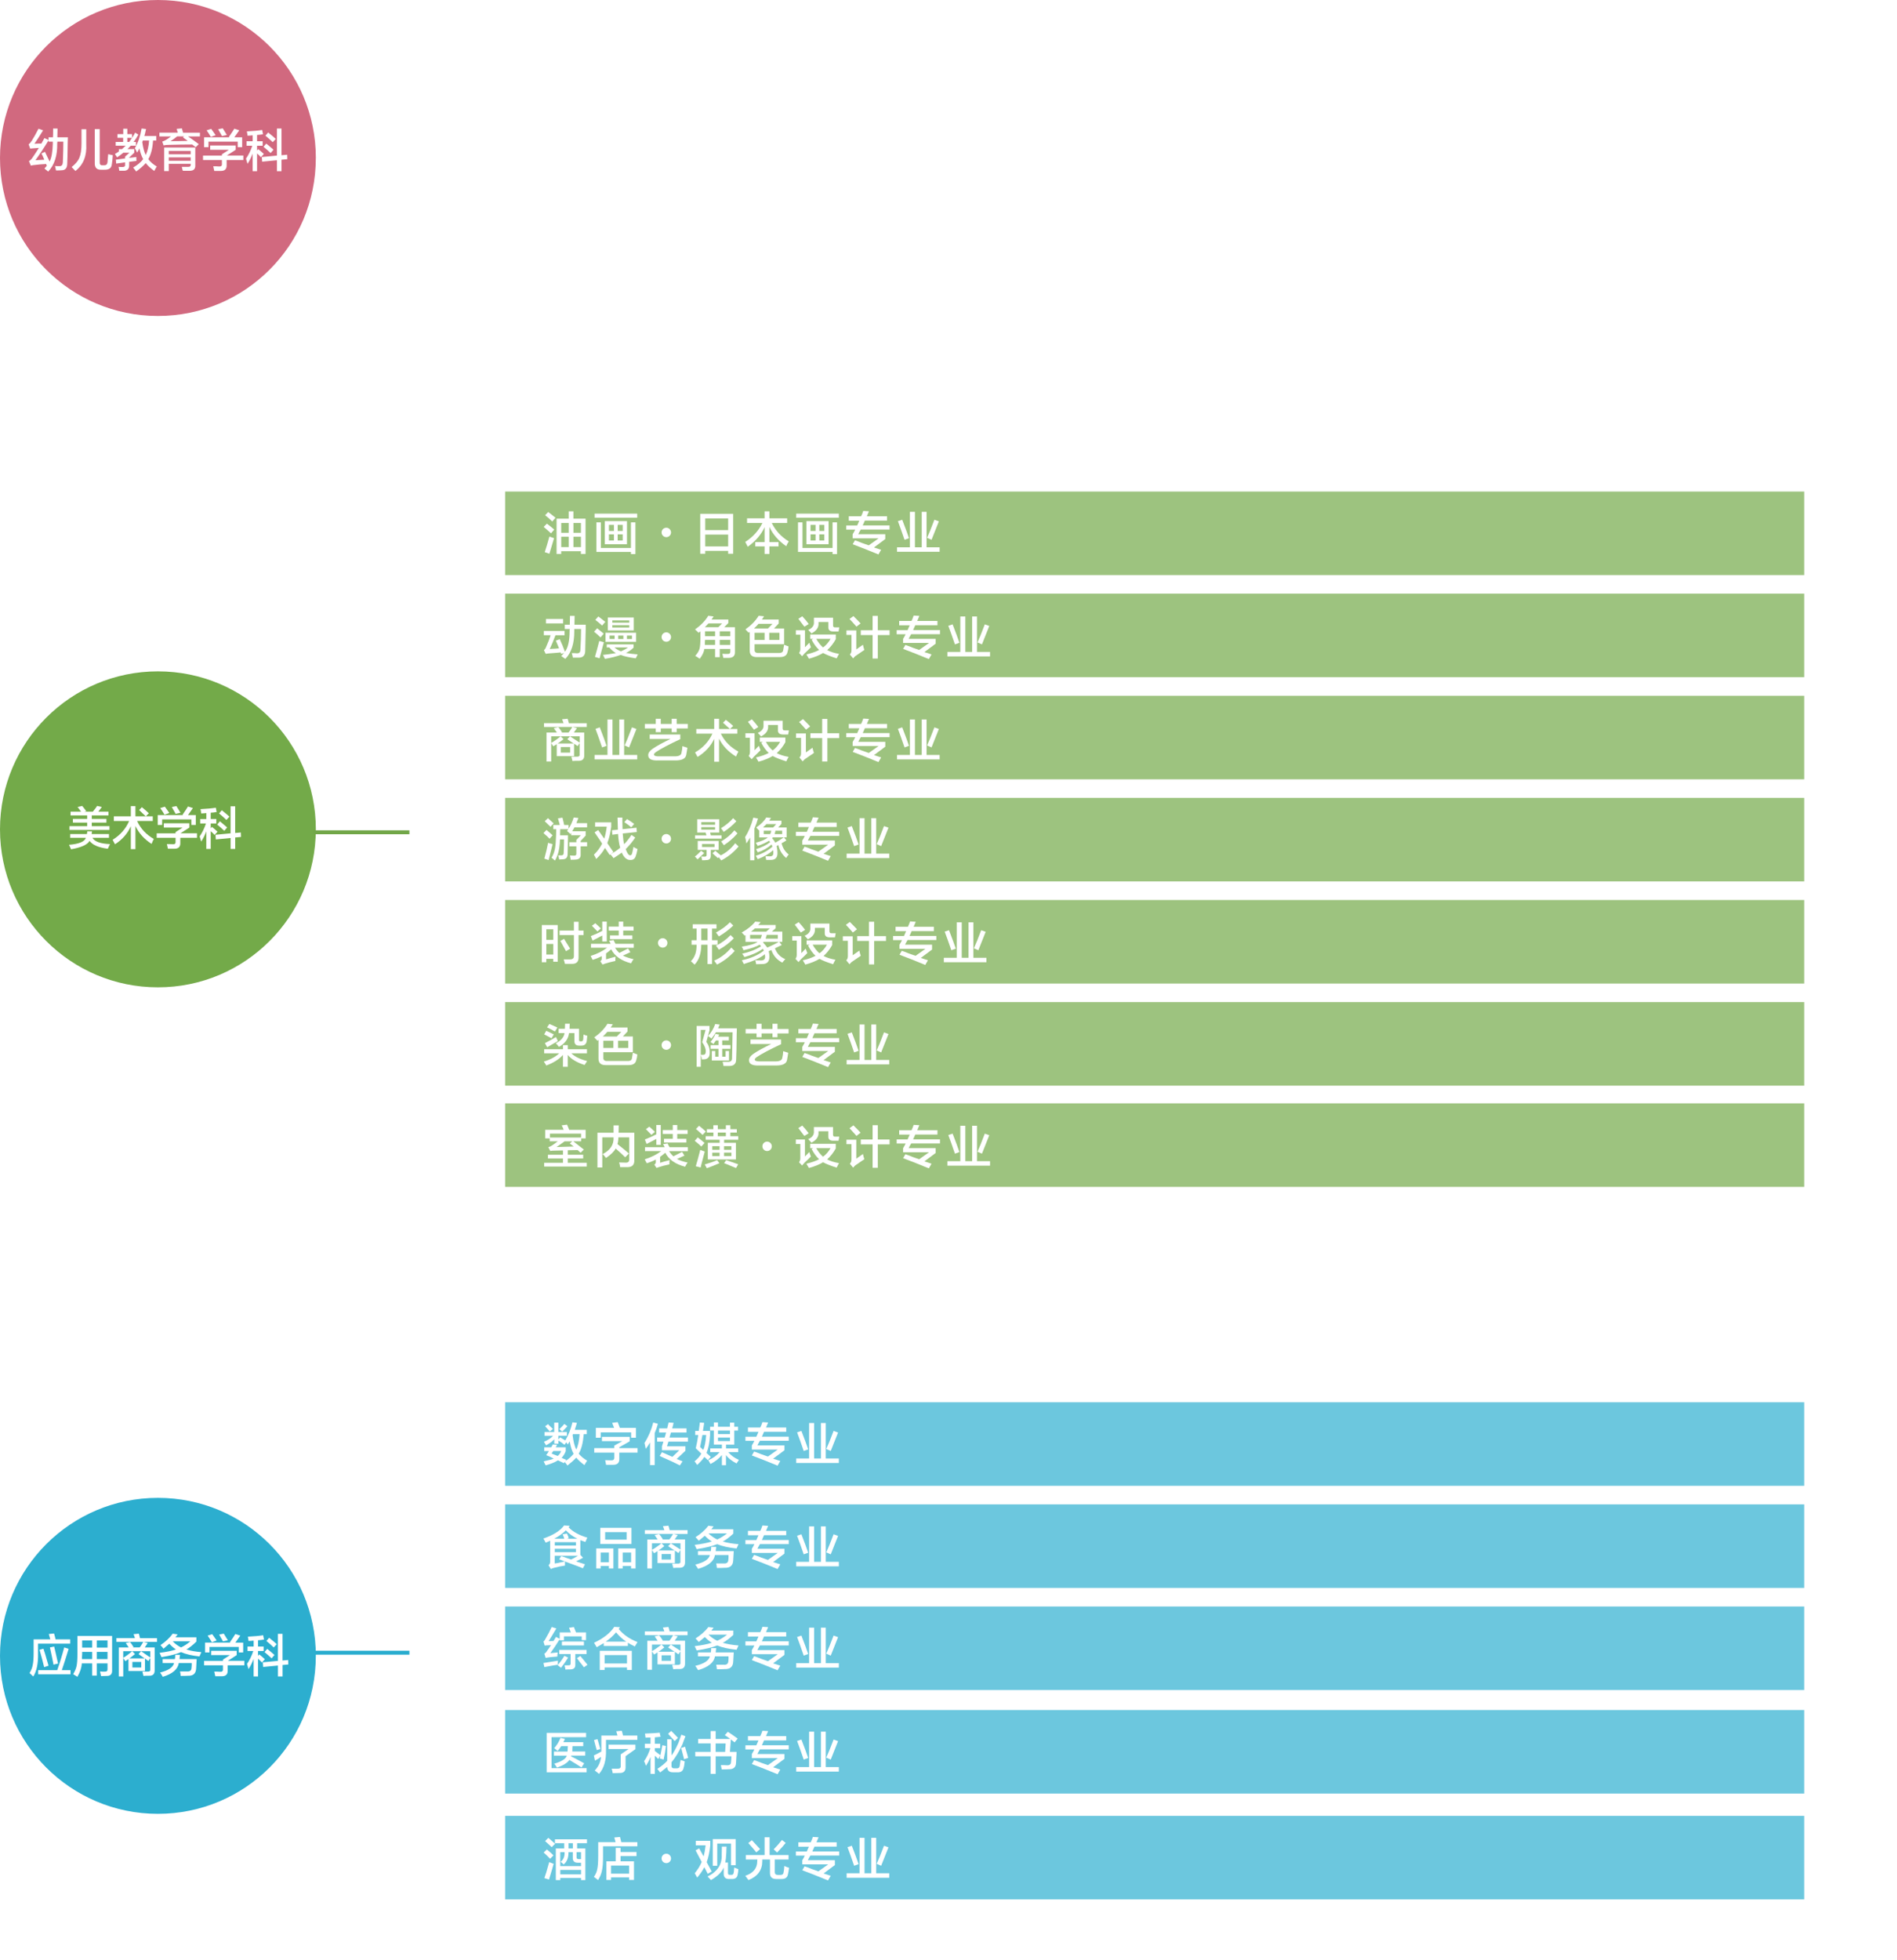 <?xml version="1.0" encoding="UTF-8"?><svg id="_レイヤー_2" xmlns="http://www.w3.org/2000/svg" xmlns:xlink="http://www.w3.org/1999/xlink" viewBox="0 0 647.21 668.34"><defs><style>.cls-1{fill:url(#_新規パターンスウォッチ_6);}.cls-1,.cls-2,.cls-3,.cls-4,.cls-5,.cls-6,.cls-7,.cls-8,.cls-9{stroke-width:0px;}.cls-1,.cls-5{opacity:.35;}.cls-2,.cls-10,.cls-11{fill:none;}.cls-10{stroke:#71a648;}.cls-10,.cls-11{stroke-miterlimit:10;stroke-width:1.34px;}.cls-11{stroke:#28acce;}.cls-3{fill:#fff;}.cls-4{fill:#73aa49;}.cls-5{fill:url(#_新規パターンスウォッチ_9);}.cls-6{fill:#9dc37f;}.cls-7{fill:#d1697f;}.cls-8{fill:#2caecf;}.cls-9{fill:#6cc7de;}</style><pattern id="_新規パターンスウォッチ_6" x="0" y="0" width="28.35" height="28.35" patternTransform="translate(-7093.57 -9323.9) rotate(-45.59) scale(.08) skewX(-1.18)" patternUnits="userSpaceOnUse" viewBox="0 0 28.35 28.35"><rect class="cls-2" x="0" y="0" width="28.35" height="28.35"/><rect class="cls-8" x="0" y="12.76" width="28.35" height="2.84"/></pattern><pattern id="_新規パターンスウォッチ_9" x="0" y="0" width="28.35" height="28.35" patternTransform="translate(-7093.57 -9312.33) rotate(-45.59) scale(.08) skewX(-1.18)" patternUnits="userSpaceOnUse" viewBox="0 0 28.35 28.35"><rect class="cls-2" x="0" y="0" width="28.35" height="28.35"/><rect class="cls-4" x="0" y="12.76" width="28.35" height="2.84"/></pattern></defs><g id="_レイヤー_3"><path class="cls-7" d="m107.75,53.88c0,29.76-24.12,53.88-53.88,53.88S0,83.63,0,53.88,24.13,0,53.88,0s53.88,24.12,53.88,53.88Z"/><rect class="cls-1" x="140.68" y="459.23" width="506.53" height="209.1"/><line class="cls-11" x1="106.76" y1="563.63" x2="139.68" y2="563.63"/><rect class="cls-9" x="172.34" y="478.23" width="443.21" height="28.49"/><rect class="cls-9" x="172.34" y="513.05" width="443.21" height="28.49"/><path class="cls-3" d="m185.79,489.65v-1.28h3.3v-3.18h1.4v3.18h2.93v1.28h-2.93v1.28l.61-.73c.61.37,1.2.71,1.77,1.04,1.06-1.75,1.87-3.81,2.44-6.17l1.53.18c-.24.77-.49,1.57-.73,2.38h4.09v1.47h-1.04c-.24,2.97-.81,5.19-1.71,6.66.73.9,1.69,1.69,2.87,2.38-.04.08-.12.2-.24.37-.29.45-.51.83-.67,1.16-1.22-.9-2.16-1.75-2.81-2.56-.65.73-1.65,1.63-2.99,2.69-.33-.49-.65-.9-.98-1.22l-.24.43c-.9-.45-1.57-.77-2.02-.98-1.02.65-2.42,1.22-4.21,1.71-.2-.37-.43-.81-.67-1.34.16-.04.37-.1.61-.18,1.42-.28,2.36-.55,2.81-.79-.12-.08-.33-.18-.61-.3-.37-.2-1.02-.49-1.95-.86.33-.45.63-.92.92-1.4h-1.59v-1.28h2.38c.2-.37.39-.69.55-.98l1.47.12-.49.86h3.42v1.34c-.33.86-.79,1.61-1.4,2.26.49.2,1.02.43,1.59.67l-.37.49c1.22-.81,2.18-1.67,2.87-2.56-.57-.98-1.02-2.38-1.34-4.21-.12.16-.27.39-.43.67-.08.16-.14.29-.18.37-.04-.04-.12-.14-.24-.31-.12-.2-.22-.34-.31-.43l-.61.85c-.53-.45-1.22-.94-2.08-1.47v1.1h-1.4v-1.53c-.65.73-1.59,1.42-2.81,2.08-.12-.24-.33-.59-.61-1.04-.04-.08-.08-.14-.12-.18,1.26-.49,2.3-1.16,3.11-2.02h-2.87Zm1.77-1.46c-.65-.77-1.18-1.36-1.59-1.77l.98-.73c.2.2.53.53.98.98.37.33.61.55.73.67l-1.1.86Zm.61,7.51c.24.08.59.22,1.04.43.49.16.83.31,1.04.43.53-.41.94-.98,1.22-1.71h-2.69l-.61.85Zm3.66-7.45l-.98-.85c.37-.33.94-.92,1.71-1.77l1.04.79c-.33.37-.92.98-1.77,1.83Zm3.54,1.22c.24,2.08.65,3.71,1.22,4.88.61-1.14,1-2.89,1.16-5.25h-2.26c-.08.12-.12.24-.12.37Z"/><path class="cls-3" d="m202.74,495.39v-1.53h6.84v-.85l2.75-1.53h-6.96v-1.46h9.46v1.53l-3.54,2.02v.3h6.23v1.53h-6.23v2.14c.04,1.34-.65,2.02-2.08,2.02h-2.44c-.04-.16-.08-.41-.12-.73-.08-.41-.14-.69-.18-.85.69.04,1.36.06,2.02.06.77.04,1.14-.29,1.1-.98v-1.65h-6.84Zm.55-5.07v-3.36h6.23c-.16-.41-.39-.98-.67-1.71l1.89-.24c.08.2.22.57.43,1.1.12.37.22.65.31.86h5.5v3.36h-1.65v-1.83h-10.38v1.83h-1.65Z"/><path class="cls-3" d="m220.3,494.11c-.04-.24-.12-.65-.24-1.22-.08-.37-.14-.63-.18-.79,1.34-2.08,2.34-4.4,2.99-6.96l1.59.43c-.29,1.1-.65,2.16-1.1,3.17v10.93h-1.59v-7.76c-.41.77-.9,1.51-1.47,2.2Zm4.58-5.56v-1.41h2.75c.08-.24.16-.59.24-1.04.12-.45.2-.77.24-.98l1.71.12c-.12.57-.29,1.2-.49,1.89h4.89v1.41h-5.31c-.08.29-.2.71-.37,1.28-.04.2-.08.35-.12.43h6.29v1.4h-6.66l-.49,1.59h6.29v1.53l-2.99,2.81,2.02.79-.92,1.4c-1.3-.69-3.07-1.53-5.31-2.5-.69-.33-1.22-.57-1.59-.73l.79-1.28,3.54,1.59,2.38-2.26h-5.92v-1.34l.49-1.59h-2.14v-1.4h2.57l.49-1.71h-2.38Z"/><path class="cls-3" d="m237.87,499.6c-.08-.08-.2-.24-.37-.49-.24-.37-.43-.61-.55-.73,1.02-.81,1.79-1.69,2.32-2.63-.61-.61-1.24-1.22-1.89-1.83.33-1.38.61-2.89.85-4.52h-1.04v-1.4h1.22c.12-.94.24-1.89.37-2.87l1.47.12c-.12.9-.27,1.81-.43,2.75h2.44v1.47c-.16,2.48-.57,4.5-1.22,6.05l1.47,1.34-.98,1.1c-.12-.08-.33-.26-.61-.55-.24-.24-.45-.43-.61-.55-.49.77-1.3,1.69-2.44,2.75Zm.98-6.11l1.1.98c.49-1.1.81-2.79.98-5.07h-1.28c-.25,1.38-.51,2.75-.79,4.09Zm3.42-5.62v-1.28h1.28v-1.47h1.4v1.47h4.09v-1.41h1.47v1.41h1.28v1.28h-1.28v4.82h-2.81v1.28h4.15v1.28h-3.36c.94,1.14,2.14,2.01,3.6,2.62-.08.12-.22.35-.43.67-.16.24-.29.43-.37.55-1.71-.9-2.91-1.85-3.6-2.87v3.48h-1.4v-3.48c-.9,1.14-2.18,2.16-3.85,3.05-.04-.04-.1-.12-.18-.24-.25-.49-.45-.84-.61-1.04,1.63-.69,2.91-1.61,3.85-2.75h-3.18v-1.28h3.97v-1.28h-2.75v-4.82h-1.28Zm2.69,0v1.22h4.09v-1.22h-4.09Zm0,2.38v1.22h4.09v-1.22h-4.09Z"/><path class="cls-3" d="m255.18,488.31v-1.47h4.21c.33-.69.57-1.3.73-1.83l1.95.12-.73,1.71h6.9v1.47h-7.57c-.24.53-.49,1.08-.73,1.65h9.16v1.4h-9.83c-.12.2-.29.49-.49.86-.16.33-.29.57-.37.73h9.22v1.65l-3.85,2.87,2.44.79-.92,1.59c-3.14-1.3-6.07-2.46-8.79-3.48l.79-1.34c.53.16,1.34.47,2.44.92.98.33,1.73.59,2.26.79l3.36-2.38h-8.85v-1.4c.08-.16.24-.45.49-.85.16-.33.28-.57.37-.73h-3.05v-1.4h3.72c.24-.57.49-1.12.73-1.65h-3.6Z"/><path class="cls-3" d="m271.65,498.93v-1.53h4.4v-12.09h1.71v12.09h2.32v-12.09h1.65v12.09h4.46v1.53h-14.53Zm2.56-4.09c-.77-2.28-1.53-4.4-2.26-6.35l1.47-.49c1.06,2.73,1.83,4.82,2.32,6.29l-1.53.55Zm9.22,0l-1.53-.67c.61-1.3,1.44-3.36,2.5-6.17l1.53.55c-.98,2.52-1.81,4.62-2.5,6.29Z"/><path class="cls-3" d="m198.86,534.85c-.37-.16-.92-.39-1.65-.67-1.95-.73-3.44-1.28-4.46-1.65v1.4c-1.22.16-2.42.41-3.6.73-.37.08-.77.22-1.22.43l-.79-1.28c.37-.29.55-.67.55-1.16v-7.21c-.2.12-.51.27-.92.43-.29.12-.49.2-.61.24-.2-.45-.47-.92-.79-1.4,3.42-1.18,5.78-2.67,7.08-4.46l1.95.12-.43.49c1.51,1.55,3.64,2.73,6.41,3.54-.2.41-.43.9-.67,1.47-.24-.08-.59-.2-1.04-.37-.29-.12-.51-.2-.67-.24v5.01l.92.98c-.77.45-1.57.85-2.38,1.22.49.2,1.22.45,2.2.73.37.12.65.22.85.31l-.73,1.34Zm-4.82-10.26l-.67.18h3.6c-1.55-.77-2.85-1.73-3.91-2.87-1.06,1.06-2.38,2.02-3.97,2.87h3.42c-.04-.24-.16-.61-.37-1.1-.08-.2-.14-.35-.18-.43l1.47-.24c.28.57.49,1.1.61,1.59Zm-4.76,1.34v1.16h7.21v-1.16h-7.21Zm0,2.26v1.16h7.21v-1.16h-7.21Zm0,5.01c.53-.04,1.36-.2,2.5-.49.41-.08.73-.14.98-.18-.2-.08-.53-.2-.98-.37-.41-.16-.73-.28-.98-.37l.67-1.1c.45.12,1.1.35,1.95.67.61.2,1.08.37,1.4.49.65-.28,1.44-.71,2.38-1.28h-7.94v2.63Z"/><path class="cls-3" d="m203.41,534.92v-6.84h5.86v6.84h-1.53v-.86h-2.81v.86h-1.53Zm1.4-8.37v-5.5h10.63v5.5h-10.63Zm.12,2.93v3.3h2.81v-3.3h-2.81Zm1.53-6.96v2.56h7.33v-2.56h-7.33Zm4.46,12.4v-6.84h5.92v6.84h-1.53v-.86h-2.87v.86h-1.53Zm1.53-5.44v3.3h2.87v-3.3h-2.87Z"/><path class="cls-3" d="m223.17,529.73c-.08-.12-.24-.37-.49-.73-.12-.16-.2-.28-.24-.37v6.29h-1.59v-9.89h3.54c-.45-.61-.79-1.12-1.04-1.53l1.53-.31c.33.33.71.86,1.16,1.59.04.08.08.14.12.18l-.43.06h2.63c.29-.33.65-.85,1.1-1.59.08-.12.14-.22.18-.31h-9.65v-1.28h6.66c-.04-.12-.1-.31-.18-.55-.12-.37-.22-.63-.31-.79l1.89-.18c.04.12.1.33.18.61.12.41.2.71.24.92h6.11v1.28h-4.89l1.53.37c-.08.16-.25.41-.49.73-.24.37-.43.63-.55.79h3.54v7.7c.04,1.34-.61,1.99-1.95,1.95h-.98c-.45.04-.82.06-1.1.06-.04-.12-.08-.29-.12-.49-.08-.41-.16-.73-.24-.98h1.83c.73.04,1.06-.22.98-.79v-3.85l-.67,1.04-1.22-.85v4.27h-5.92v-4.09l-1.16.73Zm-.73-3.42v2.26c1.06-.61,2.14-1.36,3.24-2.26l.98.98c-.12.08-.29.2-.49.37-.65.53-1.16.9-1.53,1.1h5.5c-.2-.12-.55-.35-1.04-.67-.49-.33-.88-.59-1.16-.79l.92-.98c.89.57,1.99,1.28,3.3,2.14v-2.14h-9.71Zm6.47,5.56v-1.89h-3.18v1.89h3.18Z"/><path class="cls-3" d="m237.68,528.32c-.04-.12-.14-.34-.31-.67-.16-.37-.29-.63-.37-.79,2.44-.28,4.4-.67,5.86-1.16-.82-.49-1.61-1.14-2.38-1.95-.61.53-1.3,1.1-2.08,1.71-.2-.28-.57-.69-1.1-1.22,1.79-1.14,3.26-2.44,4.4-3.91l1.77.24c-.29.37-.55.69-.79.98h7.51v1.47c-1.38,1.3-2.59,2.2-3.6,2.69,1.5.45,3.3.75,5.37.92-.12.24-.31.65-.55,1.22-.04.12-.08.2-.12.24-2.73-.28-4.93-.77-6.6-1.47-1.55.65-3.89,1.22-7.02,1.71Zm6.9,6.41c0-.2-.04-.53-.12-.98-.08-.29-.12-.47-.12-.55h2.63c.98.08,1.49-.35,1.53-1.28,0-.16.02-.43.06-.79v-.79h-4.64c-.33,2.12-2.24,3.68-5.74,4.7-.12-.16-.31-.45-.55-.85-.24-.33-.39-.53-.43-.61,2.97-.69,4.64-1.77,5.01-3.24h-4.09v-1.34h4.4c.08-.45.12-.94.12-1.47h1.71l-.18,1.47h6.17c-.04,1.1-.1,2.12-.18,3.05-.04,1.83-1.02,2.71-2.93,2.63-.61.04-1.49.06-2.63.06Zm3.48-11.79h-6.35c.94.9,1.93,1.59,2.99,2.08,1.1-.49,2.22-1.18,3.36-2.08Z"/><path class="cls-3" d="m255.18,523.56v-1.47h4.21c.33-.69.57-1.3.73-1.83l1.95.12-.73,1.71h6.9v1.47h-7.57c-.24.53-.49,1.08-.73,1.65h9.16v1.4h-9.83c-.12.2-.29.49-.49.86-.16.33-.29.57-.37.73h9.22v1.65l-3.85,2.87,2.44.79-.92,1.59c-3.14-1.3-6.07-2.46-8.79-3.48l.79-1.34c.53.16,1.34.47,2.44.92.98.33,1.73.59,2.26.79l3.36-2.38h-8.85v-1.4c.08-.16.24-.45.49-.85.16-.33.28-.57.37-.73h-3.05v-1.4h3.72c.24-.57.49-1.12.73-1.65h-3.6Z"/><path class="cls-3" d="m271.65,534.18v-1.53h4.4v-12.09h1.71v12.09h2.32v-12.09h1.65v12.09h4.46v1.53h-14.53Zm2.56-4.09c-.77-2.28-1.53-4.4-2.26-6.35l1.47-.49c1.06,2.73,1.83,4.82,2.32,6.29l-1.53.55Zm9.22,0l-1.53-.67c.61-1.3,1.44-3.36,2.5-6.17l1.53.55c-.98,2.52-1.81,4.62-2.5,6.29Z"/><rect class="cls-9" x="172.34" y="547.88" width="443.21" height="28.49"/><path class="cls-3" d="m186.15,565.37l-.43-1.4c.37-.2.67-.53.92-.98.45-.57.89-1.22,1.34-1.95-.16,0-.37.02-.61.06-.73,0-1.24.04-1.53.12l-.43-1.4c.28-.2.53-.53.73-.98.81-1.38,1.51-2.71,2.08-3.97l1.59.49c-1.18,2-2.06,3.44-2.63,4.34l1.65-.06c.33-.49.61-.96.85-1.4l1.28.67v-2.2h3.79l-.61-1.59,1.65-.24.73,1.83h3.42v2.63h-1.47v-1.28h-6.05v1.34h-1.47v-.37c-.98,1.59-2.04,3.17-3.18,4.76l2.5-.24v.12c-.08.37-.12.79-.12,1.28-1.91.12-3.26.27-4.03.43Zm-.43,3.18l-.31-1.4c.41-.08,1.06-.18,1.95-.31,1.3-.2,2.3-.37,2.99-.49-.04.49-.06.96-.06,1.4-.33.04-.86.12-1.59.24-1.38.24-2.38.43-2.99.55Zm5.68.24s-.08-.08-.12-.12c-.49-.37-.83-.63-1.04-.79.81-.89,1.59-1.95,2.32-3.18l1.28.61c-.86,1.38-1.67,2.54-2.44,3.48Zm-.61-4.7v-1.4h9.34v1.4h-3.85v3.66c.04,1.02-.51,1.55-1.65,1.59h-.79c-.37.04-.67.06-.92.06-.08-.49-.18-.98-.31-1.46h1.28c.57.04.83-.18.79-.67v-3.18h-3.91Zm.92-2.93v-1.34h7.51v1.34h-7.51Zm7.51,7.45c-.29-.41-.73-.98-1.34-1.71-.45-.61-.79-1.08-1.04-1.41l1.16-.73c.41.49.98,1.18,1.71,2.08.33.41.57.71.73.92l-1.22.85Z"/><path class="cls-3" d="m216.6,561.52c-1.02-.49-1.81-.92-2.38-1.28v1.1h-8.24v-.98c-.2.12-.51.31-.92.55-.65.37-1.14.65-1.47.86-.08-.16-.24-.43-.49-.79-.2-.33-.35-.57-.43-.73,3.22-1.51,5.52-3.32,6.9-5.43l1.95.12-.43.61c1.55,1.91,3.68,3.4,6.41,4.46-.29.49-.59,1-.92,1.53Zm-11.97,8v-6.53h10.93v6.53h-1.65v-.85h-7.63v.85h-1.65Zm1.65-5.07v2.87h7.63v-2.87h-7.63Zm3.91-7.76c-.98,1.18-2.16,2.24-3.54,3.18h7.02c-1.3-.85-2.46-1.91-3.48-3.18Z"/><path class="cls-3" d="m223.17,564.27c-.08-.12-.24-.37-.49-.73-.12-.16-.2-.28-.24-.37v6.29h-1.59v-9.89h3.54c-.45-.61-.79-1.12-1.04-1.53l1.53-.31c.33.33.71.86,1.16,1.59.04.08.08.14.12.18l-.43.06h2.63c.29-.33.65-.85,1.1-1.59.08-.12.14-.22.18-.31h-9.65v-1.28h6.66c-.04-.12-.1-.31-.18-.55-.12-.37-.22-.63-.31-.79l1.89-.18c.04.12.1.33.18.61.12.41.2.71.24.92h6.11v1.28h-4.89l1.53.37c-.08.16-.25.41-.49.73-.24.37-.43.63-.55.79h3.54v7.7c.04,1.34-.61,1.99-1.95,1.95h-.98c-.45.04-.82.06-1.1.06-.04-.12-.08-.29-.12-.49-.08-.41-.16-.73-.24-.98h1.83c.73.04,1.06-.22.98-.79v-3.85l-.67,1.04-1.22-.85v4.27h-5.92v-4.09l-1.16.73Zm-.73-3.42v2.26c1.06-.61,2.14-1.36,3.24-2.26l.98.98c-.12.08-.29.2-.49.37-.65.53-1.16.9-1.53,1.1h5.5c-.2-.12-.55-.35-1.04-.67-.49-.33-.88-.59-1.16-.79l.92-.98c.89.57,1.99,1.28,3.3,2.14v-2.14h-9.71Zm6.47,5.56v-1.89h-3.18v1.89h3.18Z"/><path class="cls-3" d="m237.68,562.86c-.04-.12-.14-.34-.31-.67-.16-.37-.29-.63-.37-.79,2.44-.28,4.4-.67,5.86-1.16-.82-.49-1.61-1.14-2.38-1.95-.61.53-1.3,1.1-2.08,1.71-.2-.28-.57-.69-1.1-1.22,1.79-1.14,3.26-2.44,4.4-3.91l1.77.24c-.29.37-.55.69-.79.98h7.51v1.47c-1.38,1.3-2.59,2.2-3.6,2.69,1.5.45,3.3.75,5.37.92-.12.24-.31.65-.55,1.22-.04.12-.08.2-.12.24-2.73-.28-4.93-.77-6.6-1.47-1.55.65-3.89,1.22-7.02,1.71Zm6.9,6.41c0-.2-.04-.53-.12-.98-.08-.29-.12-.47-.12-.55h2.63c.98.08,1.49-.35,1.53-1.28,0-.16.02-.43.06-.79v-.79h-4.64c-.33,2.12-2.24,3.68-5.74,4.7-.12-.16-.31-.45-.55-.85-.24-.33-.39-.53-.43-.61,2.97-.69,4.64-1.77,5.01-3.24h-4.09v-1.34h4.4c.08-.45.12-.94.12-1.47h1.71l-.18,1.47h6.17c-.04,1.1-.1,2.12-.18,3.05-.04,1.83-1.02,2.71-2.93,2.63-.61.04-1.49.06-2.63.06Zm3.48-11.79h-6.35c.94.9,1.93,1.59,2.99,2.08,1.1-.49,2.22-1.18,3.36-2.08Z"/><path class="cls-3" d="m255.18,558.1v-1.47h4.21c.33-.69.57-1.3.73-1.83l1.95.12-.73,1.71h6.9v1.47h-7.57c-.24.53-.49,1.08-.73,1.65h9.16v1.4h-9.83c-.12.2-.29.49-.49.86-.16.33-.29.57-.37.73h9.22v1.65l-3.85,2.87,2.44.79-.92,1.59c-3.14-1.3-6.07-2.46-8.79-3.48l.79-1.34c.53.16,1.34.47,2.44.92.98.33,1.73.59,2.26.79l3.36-2.38h-8.85v-1.4c.08-.16.24-.45.49-.85.16-.33.28-.57.37-.73h-3.05v-1.4h3.72c.24-.57.49-1.12.73-1.65h-3.6Z"/><path class="cls-3" d="m271.65,568.72v-1.53h4.4v-12.09h1.71v12.09h2.32v-12.09h1.65v12.09h4.46v1.53h-14.53Zm2.56-4.09c-.77-2.28-1.53-4.4-2.26-6.35l1.47-.49c1.06,2.73,1.83,4.82,2.32,6.29l-1.53.55Zm9.22,0l-1.53-.67c.61-1.3,1.44-3.36,2.5-6.17l1.53.55c-.98,2.52-1.81,4.62-2.5,6.29Z"/><rect class="cls-9" x="172.34" y="583.19" width="443.21" height="28.49"/><path class="cls-3" d="m186.52,604.42v-13.44h13.44v1.47h-11.79v10.56h11.97v1.41h-13.62Zm3.73-7.27c-.08-.08-.2-.18-.37-.31-.12-.12-.39-.34-.79-.67.89-.98,1.61-2.14,2.14-3.48l1.53.37c-.16.37-.35.73-.55,1.1h6.78v1.34h-3.66c0,.29-.02.65-.06,1.1v.73h4.4v1.4h-4.7l-.12.12-.06.12c.94.45,2.26,1.14,3.97,2.08.24.12.43.22.55.31l-.92,1.4c-1.38-.89-2.77-1.75-4.15-2.56-.61.98-2.02,1.85-4.21,2.63-.08-.16-.22-.39-.43-.67-.2-.28-.37-.51-.49-.67,2.56-.77,3.99-1.69,4.27-2.75h-4.4v-1.4h4.64c.04-.2.06-.51.06-.92.04-.37.06-.67.06-.92h-2.26c-.33.53-.73,1.08-1.22,1.65Z"/><path class="cls-3" d="m202.98,600.45l-.37-1.77c.53-.24,1.38-.69,2.56-1.34v-5.44h5.5c-.08-.28-.18-.65-.31-1.1-.04-.16-.08-.29-.12-.37l1.89-.18c.2.65.35,1.2.43,1.65h4.88v1.47h-10.69v3.3c.12,3.62-.67,6.39-2.38,8.3-.12-.08-.37-.29-.73-.61-.37-.29-.61-.47-.73-.55,1.26-1.3,1.97-2.85,2.14-4.64-.16.08-.41.24-.73.49-.73.41-1.18.67-1.34.79Zm.61-3.6c-.08-.33-.22-.83-.43-1.53-.24-.98-.41-1.61-.49-1.89l1.16-.31c.12.33.31.94.55,1.83.2.73.35,1.24.43,1.53l-1.22.37Zm5.44,7.88c0-.08-.02-.22-.06-.43-.12-.57-.22-.94-.3-1.1h2.01c.77.04,1.14-.28,1.1-.98v-3.91l2.69-1.83h-6.84v-1.47h9.16v1.53l-3.36,2.38v3.72c.04,1.38-.65,2.06-2.08,2.02-.77.04-1.55.06-2.32.06Z"/><path class="cls-3" d="m220.24,592.63c0-.16-.04-.45-.12-.86-.04-.24-.06-.43-.06-.55,2.12-.08,3.79-.18,5.01-.3l.3,1.4c-.69.04-1.34.1-1.95.18v2.2h1.83v1.47h-1.83v.98c.16.12.43.33.79.61.53.37.9.65,1.1.86.24-1.1.47-2.24.67-3.42l1.22.24c-.16,1.47-.43,3.01-.79,4.64l-1.34-.37c.08-.16.16-.45.24-.86v-.12l-.73,1.16c-.12-.12-.3-.31-.55-.55-.29-.24-.49-.43-.61-.55v6.17h-1.47v-5.8c-.45,1.18-.98,2.2-1.59,3.05-.16-.57-.37-1.1-.61-1.59.9-1.26,1.61-2.75,2.14-4.46h-1.89v-1.47h1.95v-2.14c-.53.04-1.1.06-1.71.06Zm9.41,11.79c-1.3.04-1.98-.57-2.02-1.83-.08.08-.2.18-.37.3-.49.37-1.16.9-2.02,1.59-.04-.08-.12-.18-.24-.3-.33-.41-.57-.71-.73-.92,1.34-.86,2.46-1.77,3.36-2.75v-7.33h1.47v5.5c.73-.98,1.53-2.42,2.38-4.34.28-.81.61-1.73.98-2.75l1.4.55c-.08.24-.22.61-.43,1.1-.29.73-.49,1.28-.61,1.65-1.18,2.57-2.42,4.6-3.72,6.11v1.1c-.04.69.31,1.02,1.04.98h.67c.65.04,1.02-.24,1.1-.86.04-.24.1-.65.18-1.22.04-.33.08-.59.12-.79.41.16.87.33,1.4.49,0,.12-.02.29-.06.49-.08.82-.18,1.38-.31,1.71-.2,1.06-.92,1.57-2.14,1.53h-1.46Zm.55-10.63c-.41-.45-1.08-1.18-2.01-2.2.08.08,0-.02-.24-.31l1.04-.98c.28.29.67.67,1.16,1.16.53.53.92.94,1.16,1.22l-1.1,1.1Zm3.18,6.17c-.08-.41-.24-1.06-.49-1.95-.2-.86-.37-1.49-.49-1.89l1.34-.43c.04.16.1.41.18.73.45,1.43.73,2.46.86,3.11l-1.41.43Z"/><path class="cls-3" d="m250.63,594.22l-1.28-.98-.31,4.21h2.26c-.04.49-.04.65,0,.49-.08,1.59-.14,2.67-.18,3.24-.04,1.51-.85,2.24-2.44,2.2-.45.04-1.26.06-2.44.06-.12-.57-.22-1.06-.3-1.47h.98c.49.04.86.06,1.1.06.94.04,1.4-.35,1.4-1.16.08-.65.12-1.28.12-1.89h-5.37v5.98h-1.71v-5.98h-5.25v-1.53h5.25v-2.87h-4.27v-1.53h4.27v-2.69h1.71v2.69h4.95c-.33-.28-.83-.65-1.53-1.1-.16-.08-.27-.14-.31-.18l1.04-1.16c1.14.73,2.26,1.51,3.36,2.32l-1.04,1.28Zm-3.05.37h-3.42v2.87h3.24l.18-2.87Z"/><path class="cls-3" d="m255.18,593.55v-1.47h4.21c.33-.69.57-1.3.73-1.83l1.95.12-.73,1.71h6.9v1.47h-7.57c-.24.53-.49,1.08-.73,1.65h9.16v1.4h-9.83c-.12.2-.29.49-.49.86-.16.33-.29.57-.37.73h9.22v1.65l-3.85,2.87,2.44.79-.92,1.59c-3.14-1.3-6.07-2.46-8.79-3.48l.79-1.34c.53.16,1.34.47,2.44.92.98.33,1.73.59,2.26.79l3.36-2.38h-8.85v-1.4c.08-.16.24-.45.49-.85.16-.33.28-.57.37-.73h-3.05v-1.4h3.72c.24-.57.49-1.12.73-1.65h-3.6Z"/><path class="cls-3" d="m271.65,604.18v-1.53h4.4v-12.09h1.71v12.09h2.32v-12.09h1.65v12.09h4.46v1.53h-14.53Zm2.56-4.09c-.77-2.28-1.53-4.4-2.26-6.35l1.47-.49c1.06,2.73,1.83,4.82,2.32,6.29l-1.53.55Zm9.22,0l-1.53-.67c.61-1.3,1.44-3.36,2.5-6.17l1.53.55c-.98,2.52-1.81,4.62-2.5,6.29Z"/><rect class="cls-9" x="172.34" y="619.28" width="443.21" height="28.49"/><path class="cls-3" d="m187.68,633.92c-.9-.94-1.63-1.65-2.2-2.14l1.1-1.04c.24.2.63.53,1.16.98.49.45.85.79,1.1,1.04l-1.16,1.16Zm-.37,7.08l-1.59-.49c.37-.94.85-2.54,1.47-4.83.08-.28.14-.49.18-.61.08.04.2.08.37.12.45.2.83.35,1.16.43-.16.53-.39,1.3-.67,2.32-.41,1.38-.71,2.4-.92,3.05Zm.92-11.05c-.16-.16-.41-.39-.73-.67-.65-.61-1.16-1.08-1.53-1.4l1.1-1.1c.33.25.79.65,1.4,1.22.41.33.71.59.92.79l-1.16,1.16Zm1.1-1.34v-1.34h10.93v1.34h-3.36v1.77h2.81v10.81h-1.47v-.73h-7.08v.73h-1.53v-10.81h2.87v-1.77h-3.18Zm2.99,7.27c-.08-.08-.24-.24-.49-.49-.24-.2-.43-.35-.55-.43.98-.77,1.42-1.87,1.34-3.3h-1.47v4.76h7.08v-1.16h-1.04c-1.22.04-1.81-.53-1.77-1.71v-1.89h-1.47c.04,1.87-.51,3.28-1.65,4.21Zm-1.16,1.83v1.53h7.08v-1.53h-7.08Zm2.81-9.1v1.77h1.47v-1.77h-1.47Zm4.27,3.05h-1.53v1.65c-.04.53.24.77.85.73h.67v-2.38Z"/><path class="cls-3" d="m204.02,641.19l-.06-.06c-.57-.49-1.02-.83-1.34-1.04.61-.86,1-1.75,1.16-2.69.2-.94.31-2.38.31-4.34v-4.82h5.92c0-.08-.02-.18-.06-.3-.08-.29-.2-.71-.37-1.28l1.95-.18.43,1.77h5.5v1.41h-11.72v3.54c0,2.12-.12,3.71-.37,4.76-.2,1.06-.65,2.14-1.34,3.24Zm2.87-.06v-6.35h3.18v-4.58h1.65v1.41h5.44v1.4h-5.44v1.77h4.58v6.35h-1.65v-.86h-6.17v.86h-1.59Zm1.59-4.89v2.75h6.17v-2.75h-6.17Z"/><path class="cls-3" d="m228.94,633.8c0,.89-.72,1.61-1.61,1.61s-1.61-.72-1.61-1.61.72-1.61,1.61-1.61,1.61.75,1.61,1.61Z"/><path class="cls-3" d="m241.47,639.05l-1.16-2.26c-.61,1.18-1.43,2.36-2.44,3.54-.33-.61-.61-1.1-.85-1.47,1.02-1.22,1.81-2.5,2.38-3.85-.73-1.42-1.42-2.75-2.08-3.97l1.22-.67,1.53,2.75c.29-1.1.51-2.36.67-3.79h-3.36v-1.53h4.95v1.53c-.24,2.32-.65,4.23-1.22,5.74l1.71,3.18-1.34.79Zm7.21,1.77c-1.18,0-1.77-.61-1.77-1.83v-2.08c-.65,1.55-2.1,2.97-4.34,4.27-.33-.37-.71-.77-1.16-1.22,3.38-1.67,4.99-4.15,4.82-7.45.04-.69.06-1.61.06-2.75h1.59c0,.24-.02.67-.06,1.28,0,.61-.02,1.04-.06,1.28-.04,1.06-.14,2.02-.31,2.87h.92v3.48c-.04.53.18.77.67.73h.43c.49.04.77-.2.85-.73,0-.08.02-.2.06-.37.08-.65.12-1.12.12-1.4.57.24,1.04.43,1.4.55,0,.57-.08,1.2-.24,1.89-.16,1.02-.82,1.51-1.95,1.47h-1.04Zm-5.5-4.52v-9.1h7.82v8.92h-1.59v-7.39h-4.7v7.57h-1.53Z"/><path class="cls-3" d="m254.45,634.17v-1.53h6.41v-6.05h1.71v6.05h6.47v1.53h-4.7v4.27c0,.65.33.98.98.98h1.04c.61,0,.94-.31.98-.92.12-.49.2-1.2.25-2.14.57.29,1.1.49,1.59.61v.24c-.12.9-.25,1.59-.37,2.08-.2,1.06-.96,1.57-2.26,1.53h-1.71c-1.43,0-2.14-.67-2.14-2.01v-4.64h-2.63v.61c0,3.01-1.57,5.15-4.7,6.41-.16-.2-.41-.53-.73-.98-.16-.2-.29-.37-.37-.49,2.73-.9,4.09-2.57,4.09-5.01v-.24c.04-.12.06-.22.06-.31h-3.97Zm3.6-2.44c-1.18-1.42-2.1-2.48-2.75-3.18l1.22-.98c.89.94,1.83,1.95,2.81,3.05l-1.28,1.1Zm7.08.06l-1.16-1.1c1.02-1.02,1.95-2.08,2.81-3.18l1.28.98c-.57.77-1.55,1.87-2.93,3.3Z"/><path class="cls-3" d="m272.38,629.77v-1.47h4.21c.33-.69.57-1.3.73-1.83l1.96.12-.73,1.71h6.9v1.47h-7.57c-.24.53-.49,1.08-.73,1.65h9.16v1.4h-9.83c-.12.2-.29.49-.49.86-.16.33-.29.57-.37.73h9.22v1.65l-3.85,2.87,2.44.79-.92,1.59c-3.14-1.3-6.07-2.46-8.79-3.48l.79-1.34c.53.16,1.34.47,2.44.92.98.33,1.73.59,2.26.79l3.36-2.38h-8.85v-1.4c.08-.16.24-.45.49-.85.16-.33.28-.57.37-.73h-3.05v-1.4h3.72c.24-.57.49-1.12.73-1.65h-3.6Z"/><path class="cls-3" d="m288.85,640.39v-1.53h4.4v-12.09h1.71v12.09h2.32v-12.09h1.65v12.09h4.46v1.53h-14.53Zm2.56-4.09c-.77-2.28-1.53-4.4-2.26-6.35l1.47-.49c1.06,2.73,1.83,4.82,2.32,6.29l-1.53.55Zm9.22,0l-1.53-.67c.61-1.3,1.44-3.36,2.5-6.17l1.53.55c-.98,2.52-1.81,4.62-2.5,6.29Z"/><path class="cls-3" d="m19.11,58.13c-.04-.16-.1-.43-.17-.79-.08-.37-.14-.61-.17-.73.23,0,.54.02.93.06h.64c.7,0,1.06-.45,1.1-1.34.12-2.85.17-5.19.17-7.02h-2.03c-.04.2-.06.43-.06.67.08,4.11-.95,7.29-3.08,9.53-.39-.33-.81-.67-1.28-1.04.31-.37.58-.67.81-.92l-.23-.61c-1.62.08-2.86.18-3.71.31-.58.04-1.08.12-1.51.24l-.64-1.53c.46-.28.87-.69,1.22-1.22.66-.94,1.37-2.04,2.15-3.3-.54.04-1.33.1-2.38.18-.27.04-.46.06-.58.06l-.52-1.47c.39-.28.73-.67,1.04-1.16.77-1.22,1.55-2.61,2.32-4.15l1.57.55c-1.08,1.79-2.07,3.32-2.96,4.58.27,0,.68-.02,1.22-.06h1.16c.35-.65.7-1.28,1.04-1.89l1.39.67v-.92h1.51c.04-.57.06-1.57.06-2.99h1.51l-.06,2.99h3.6c0,.37-.02.96-.06,1.77-.04,3.62-.1,6.03-.17,7.21,0,1.51-.66,2.26-1.97,2.26-.39.04-1.01.06-1.86.06Zm-1.1-9.22v-.61h-1.45v-.43c-1.35,2.24-2.84,4.5-4.47,6.78l3.02-.18c-.04-.12-.12-.3-.23-.55-.16-.45-.41-.98-.75-1.59l1.22-.55c.54,1.1,1.06,2.2,1.57,3.3.66-1.18,1.02-3.24,1.1-6.17Z"/><path class="cls-3" d="m25.72,58.31c-.43-.45-.85-.9-1.28-1.34,1.35-1.06,2.24-2.14,2.67-3.24.46-1.1.7-2.73.7-4.89v-4.76h1.62v5.07c.23,4.03-1.01,7.09-3.71,9.16Zm8.88-.43c-1.59.08-2.34-.71-2.26-2.38v-11.48h1.68v11.3c-.04.73.25,1.08.87,1.04h.64c.7.04,1.08-.33,1.16-1.1,0-.16.02-.45.06-.86.08-.77.13-1.38.17-1.83.15.04.39.1.7.18.39.08.68.14.87.18-.08,1.22-.19,2.3-.35,3.24-.16,1.18-.99,1.75-2.5,1.71h-1.04Z"/><path class="cls-3" d="m40.08,47.01v-1.28h1.97v-1.83h1.39v1.83h1.62v1.28h-1.62v1.41h.64c.93-1.26,1.6-2.32,2.03-3.18l1.1.67c-.5.94-1.04,1.77-1.62,2.5h.81v1.28h-1.8c-.35.37-.72.75-1.1,1.16h2.32v1.22l-1.74,1.65v.12c.27-.04.64-.08,1.1-.12.62-.08,1.06-.14,1.33-.18,0,.61.02,1.06.06,1.34l-2.5.31v1.28c0,1.06-.52,1.65-1.57,1.77h-1.8c-.08-.45-.16-.9-.23-1.34.15,0,.41.02.75.06h.7c.54-.04.79-.27.75-.67v-.92l-3.02.43-.12-1.34,3.13-.43v-.61l1.51-1.34h-2.09c-.62.53-1.33,1.06-2.15,1.59-.08-.2-.27-.51-.58-.92-.04-.12-.08-.2-.12-.24.15-.12.39-.26.7-.43.27-.2.48-.34.64-.43v-.79h1.04c.19-.16.48-.43.87-.8.19-.16.33-.28.41-.37h-3.42v-1.28h2.55v-1.41h-1.97Zm6.73,5.01c-.04-.08-.12-.2-.23-.37-.23-.53-.43-.9-.58-1.1,1.08-1.83,1.86-4.07,2.32-6.72l1.51.18c-.08.37-.19.88-.35,1.53-.12.41-.19.69-.23.86h4.06v1.53h-1.1c-.15,2.69-.7,4.81-1.62,6.35.73.98,1.7,1.81,2.9,2.5-.04.08-.12.2-.23.37-.27.45-.48.83-.64,1.16-1.35-1.02-2.32-1.91-2.9-2.69-.77.9-1.86,1.85-3.25,2.87-.12-.12-.27-.33-.46-.61-.23-.33-.43-.57-.58-.73,1.51-.89,2.65-1.85,3.42-2.87-.58-1.06-1.01-2.28-1.28-3.66-.23.45-.48.92-.75,1.41Zm1.74-3.54c.23,1.79.62,3.26,1.16,4.4.62-1.26,1.01-2.91,1.16-4.95h-2.15c-.04.16-.1.35-.17.55Z"/><path class="cls-3" d="m54.39,46.52v-1.28h6.27c-.04-.16-.12-.41-.23-.73-.08-.24-.14-.43-.17-.55l1.8-.18.41,1.47h5.74v1.28h-4.06c1.39.94,2.61,1.81,3.66,2.63l-1.04,1.04-1.22-.92c-2.4,0-4.99.04-7.77.12-.77,0-1.43.06-1.97.18l-.46-1.28c.66-.24,1.16-.49,1.51-.73.5-.33.99-.67,1.45-1.04h-3.89Zm1.62,11.85v-8.06h10.62v6.11c.04,1.22-.6,1.83-1.92,1.83h-2.32c-.08-.16-.17-.51-.29-1.04-.04-.12-.06-.22-.06-.31h2.09c.66.04.97-.2.93-.73v-.31h-7.48v2.5h-1.57Zm1.57-6.9v1.16h7.48v-1.16h-7.48Zm0,2.2v1.16h7.48v-1.16h-7.48Zm.58-5.5c.62-.04,1.59-.06,2.9-.06,1.31-.04,2.3-.06,2.96-.06-.15-.16-.43-.37-.81-.61-.35-.28-.62-.49-.81-.61l.41-.31h-2.38c-.74.61-1.49,1.16-2.26,1.65Z"/><path class="cls-3" d="m69.27,54.58v-1.53h6.44v-.43l2.38-1.53h-6.38v-1.47h8.7v1.47l-3.02,1.95h5.63v1.53h-5.69v1.77c.04,1.3-.62,1.96-1.97,1.96h-2.26c-.12-.57-.23-1.1-.35-1.59h.93c.43.04.75.06.99.06.77.08,1.12-.24,1.04-.98v-1.22h-6.44Zm.35-4.4v-3.36h8.7l-.23-.12c.77-1.1,1.39-2.04,1.86-2.81l1.68.55c-.15.2-.37.51-.64.92-.46.65-.81,1.14-1.04,1.47h2.67v3.36h-1.51v-1.89h-9.98v1.89h-1.51Zm2.32-3.48c-.15-.25-.39-.63-.7-1.16-.35-.49-.6-.85-.75-1.1l1.57-.49c.54.73,1.04,1.45,1.51,2.14l-1.62.61Zm3.77-.31c-.08-.12-.19-.35-.35-.67-.19-.28-.5-.83-.93-1.65l1.57-.3c.46.73.93,1.49,1.39,2.26l-1.68.37Z"/><path class="cls-3" d="m84.45,46.28c-.04-.49-.12-.98-.23-1.47,2.28-.12,4.02-.28,5.22-.49l.29,1.47c-.66.12-1.33.2-2.03.24v2.14h1.91v1.53h-1.91v1.65l.41-.49c.54.41,1.18.96,1.91,1.65l-.99,1.1c-.54-.57-.99-1-1.33-1.28v6.05h-1.51v-5.99c-.46,1.26-1.04,2.42-1.74,3.48l-.52-1.77c.85-1.22,1.57-2.69,2.15-4.4h-1.97v-1.53h2.09v-2.02c-.7.08-1.28.12-1.74.12Zm4.99,8.86l-.12-1.59,5.16-.49v-9.22h1.57v9.1l1.91-.18.06,1.53-1.97.18v3.91h-1.57v-3.73l-5.05.49Zm2.9-2.93c-.81-.77-1.62-1.49-2.44-2.14l.93-1.1c.58.45,1.35,1.1,2.32,1.95-.04-.04.02,0,.17.12l-.99,1.16Zm.7-3.73c-.93-.89-1.76-1.63-2.49-2.2l.93-1.1c1.04.82,1.91,1.55,2.61,2.2l-1.04,1.1Z"/><path class="cls-4" d="m107.75,282.84c0,29.76-24.12,53.88-53.88,53.88S0,312.59,0,282.84s24.13-53.88,53.88-53.88,53.88,24.12,53.88,53.88Z"/><rect class="cls-5" x="140.68" y="145.74" width="506.53" height="278.03"/><line class="cls-10" x1="106.76" y1="283.84" x2="139.68" y2="283.84"/><rect class="cls-6" x="172.34" y="167.64" width="443.21" height="28.49"/><rect class="cls-6" x="172.34" y="202.46" width="443.21" height="28.49"/><path class="cls-3" d="m187.99,181.89c-.29-.25-.69-.61-1.22-1.1-.57-.49-1-.86-1.28-1.1l1.1-1.1c1.02.77,1.85,1.45,2.5,2.01l-1.1,1.28Zm-.55,6.96l-1.59-.55c.41-1.18.94-2.95,1.59-5.31.49.16,1.02.35,1.59.55-.49,1.59-1.02,3.36-1.59,5.31Zm.98-10.99c-.77-.77-1.59-1.49-2.44-2.14l1.04-1.1c.69.49,1.53,1.14,2.5,1.95l-1.1,1.28Zm1.47,11.05v-12.03h4.15v-2.5h1.59v2.5h4.15v12.03h-1.59v-.92h-6.72v.92h-1.59Zm1.59-10.56v3.36h2.56v-3.36h-2.56Zm0,4.7v3.54h2.56v-3.54h-2.56Zm6.72-4.7h-2.56v3.36h2.56v-3.36Zm-2.56,4.7v3.54h2.56v-3.54h-2.56Z"/><path class="cls-3" d="m202.86,176.57v-1.4h14.53v1.4h-14.53Zm.61,11.66v-10.08h1.53v8.73h10.26v-8.73h1.53v10.81h-1.53v-.73h-11.79Zm2.87-2.63v-7.88h7.57v7.88h-7.57Zm1.41-6.6v2.08h1.71v-2.08h-1.71Zm0,3.24v2.08h1.71v-2.08h-1.71Zm4.7-3.24h-1.71v2.08h1.71v-2.08Zm-1.71,3.24v2.08h1.71v-2.08h-1.71Z"/><path class="cls-3" d="m228.94,181.58c0,.89-.72,1.61-1.61,1.61s-1.61-.72-1.61-1.61.72-1.61,1.61-1.61,1.61.75,1.61,1.61Z"/><path class="cls-3" d="m238.9,188.85v-13.62h11.24v13.62h-1.71v-.98h-7.82v.98h-1.71Zm1.71-12.03v3.97h7.82v-3.97h-7.82Zm0,5.5v4.03h7.82v-4.03h-7.82Z"/><path class="cls-3" d="m254.88,178.35v-1.59h5.98v-2.38h1.65v2.38h6.05v1.59h-5.25c1.3,2.65,3.24,4.74,5.8,6.29-.37.53-.65,1.08-.86,1.65-2.69-1.87-4.6-4.07-5.74-6.6v5.19h3.12v1.47h-3.12v2.56h-1.65v-2.56h-3.18v-1.47h3.18v-5.13c-1.1,2.52-3.01,4.76-5.74,6.72-.37-.73-.65-1.28-.86-1.65,2.61-1.67,4.56-3.83,5.86-6.47h-5.25Z"/><path class="cls-3" d="m271.65,176.57v-1.4h14.53v1.4h-14.53Zm.61,11.66v-10.08h1.53v8.73h10.26v-8.73h1.53v10.81h-1.53v-.73h-11.79Zm2.87-2.63v-7.88h7.57v7.88h-7.57Zm1.41-6.6v2.08h1.71v-2.08h-1.71Zm0,3.24v2.08h1.71v-2.08h-1.71Zm4.7-3.24h-1.71v2.08h1.71v-2.08Zm-1.71,3.24v2.08h1.71v-2.08h-1.71Z"/><path class="cls-3" d="m289.58,177.55v-1.47h4.21c.33-.69.57-1.3.73-1.83l1.95.12-.73,1.71h6.9v1.47h-7.57c-.24.53-.49,1.08-.73,1.65h9.16v1.4h-9.83c-.12.2-.29.49-.49.86-.16.33-.29.57-.37.73h9.22v1.65l-3.85,2.87,2.44.79-.92,1.59c-3.14-1.3-6.07-2.46-8.79-3.48l.79-1.34c.53.16,1.34.47,2.44.92.98.33,1.73.59,2.26.79l3.36-2.38h-8.85v-1.4c.08-.16.24-.45.49-.85.16-.33.28-.57.37-.73h-3.05v-1.4h3.72c.24-.57.49-1.12.73-1.65h-3.6Z"/><path class="cls-3" d="m306.04,188.18v-1.53h4.4v-12.09h1.71v12.09h2.32v-12.09h1.65v12.09h4.46v1.53h-14.53Zm2.56-4.09c-.77-2.28-1.53-4.4-2.26-6.35l1.47-.49c1.06,2.73,1.83,4.82,2.32,6.29l-1.53.55Zm9.22,0l-1.53-.67c.61-1.3,1.44-3.36,2.5-6.17l1.53.55c-.98,2.52-1.81,4.62-2.5,6.29Z"/><path class="cls-3" d="m185.54,216.65v-1.47h7.08v1.47h-3.11c-.65,1.75-1.3,3.32-1.95,4.7.12,0,.31-.02.55-.06,1.14-.04,2.02-.1,2.63-.18-.37-.9-.73-1.77-1.1-2.63l1.34-.49c.69,1.51,1.28,2.93,1.77,4.28,1.06-1.38,1.59-3.77,1.59-7.15v-.24c.04-.16.06-.28.06-.37h-1.71v-1.47h1.71c.04-.89.06-1.89.06-2.99h1.59c-.04.94-.06,1.93-.06,2.99h3.85v1.16c-.08,3.99-.14,6.62-.18,7.88-.04,1.42-.73,2.16-2.08,2.2h-2.14c-.04-.37-.16-.88-.37-1.53h.92c.41.04.71.06.92.06.73,0,1.1-.41,1.1-1.22.16-2.4.24-4.76.24-7.08h-2.32v.67c.04,4.23-.98,7.41-3.05,9.53-.41-.29-.88-.61-1.4-.98.37-.37.69-.71.98-1.04l-.98.31-.06-.12c-.04-.16-.08-.28-.12-.37-.33.04-.77.08-1.34.12-1.1.08-1.89.14-2.38.18-.53.04-1,.1-1.4.18l-.61-1.28c.33-.24.57-.59.73-1.04.65-1.42,1.16-2.77,1.53-4.03h-2.26Zm.73-4.03v-1.53h5.86v1.53h-5.86Z"/><path class="cls-3" d="m204.88,217.38c-.57-.57-1.3-1.22-2.2-1.95l1.04-1.16c.24.2.63.51,1.16.92.49.41.85.71,1.1.92l-1.1,1.28Zm-.31,7.14l-1.59-.49c.37-1.22.85-3.03,1.47-5.43.04,0,.12.02.24.06.57.16,1.02.29,1.34.37-.08.29-.21.73-.37,1.34-.49,1.75-.85,3.13-1.1,4.15Zm.85-11.17c-.73-.69-1.51-1.34-2.32-1.95l1.04-1.16c.12.08.28.21.49.37.81.61,1.44,1.1,1.89,1.46l-1.1,1.28Zm11.48,11.17c-2.36-.33-4.07-.71-5.13-1.16-1.47.53-3.26.98-5.37,1.34-.08-.2-.22-.49-.43-.85-.12-.21-.2-.37-.24-.49,1.47-.16,2.93-.37,4.4-.61-.85-.53-1.61-1.18-2.26-1.95h-.86v-1.04h9.16v1.1c-.73.73-1.61,1.34-2.63,1.83,1.1.2,2.44.37,4.03.49-.04.12-.12.28-.25.49-.04.16-.18.45-.43.85Zm-10.32-5.62v-3.11h10.44v3.11h-10.44Zm.79-3.91v-4.4h8.86v4.4h-8.86Zm.61,1.77v1.16h1.71v-1.16h-1.71Zm.92-5.19v.79h5.8v-.79h-5.8Zm0,1.65v.79h5.8v-.79h-5.8Zm5.37,7.57h-4.64c.61.53,1.34.98,2.2,1.34.9-.37,1.71-.81,2.44-1.34Zm-3.36-4.03v1.16h1.77v-1.16h-1.77Zm4.7,0h-1.71v1.16h1.71v-1.16Z"/><path class="cls-3" d="m228.94,217.26c0,.89-.72,1.61-1.61,1.61s-1.61-.72-1.61-1.61.72-1.61,1.61-1.61,1.61.75,1.61,1.61Z"/><path class="cls-3" d="m238.35,215.8c-.57-.57-.98-.96-1.22-1.16,1.95-1.34,3.46-2.89,4.52-4.64l1.83.24-.73,1.04h5.74v1.22l-1.4,1.41h3.66v8.43c.04,1.26-.59,1.93-1.89,2.02h-2.08c-.08-.37-.18-.83-.31-1.4.16,0,.45.02.86.06h.85c.69.04,1.02-.24.98-.85v-.86h-3.6v2.81h-1.59v-2.81h-3.66c-.16,1.1-.69,2.22-1.59,3.36-.65-.49-1.16-.81-1.53-.98.77-.86,1.26-1.67,1.47-2.44.2-.73.31-1.97.31-3.73v-2.2s-.14.12-.31.24c-.12.08-.22.16-.31.24Zm8-3.18h-4.64c-.37.41-.77.83-1.22,1.28h4.58l1.28-1.28Zm-5.8,5.62c0,.25-.02.57-.06.98v.73h3.48v-1.71h-3.42Zm0-2.93v1.65h3.42v-1.65h-3.42Zm8.61,0h-3.6v1.65h3.6v-1.65Zm-3.6,2.93v1.71h3.6v-1.71h-3.6Z"/><path class="cls-3" d="m255.43,215.8c-.16-.2-.53-.59-1.1-1.16,1.91-1.34,3.42-2.89,4.52-4.64l1.83.18c-.24.37-.49.73-.73,1.1h5.74v1.34l-1.59,1.71h3.42v5.37h-10.08v1.77c-.08.85.37,1.26,1.34,1.22h6.84c1.02.04,1.55-.3,1.59-1.04.04-.16.1-.51.18-1.04.04-.33.08-.57.12-.73.28.12.71.29,1.28.49.12.04.2.06.24.06-.04.73-.16,1.4-.37,2.01-.24,1.14-1.16,1.69-2.75,1.65h-7.63c-1.71.04-2.54-.73-2.5-2.32v-6.23c-.12.04-.25.12-.37.24Zm8.12-3.05h-4.76c-.49.57-1,1.1-1.53,1.59h4.76l1.53-1.59Zm-6.11,3.05v2.44h3.42v-2.44h-3.42Zm8.49,0h-3.48v2.44h3.48v-2.44Z"/><path class="cls-3" d="m273.67,223.8l-1.04-1.1c.29-.41.43-.85.43-1.34v-4.89h-1.53v-1.53h3.11v5.8c.49-.49.98-1,1.47-1.53.2.61.39,1.12.55,1.53-.21.2-.53.53-.98.98-.53.49-.94.88-1.22,1.16-.29.33-.55.63-.79.92Zm.79-10.08c-.08-.08-.2-.22-.37-.43-.45-.57-1.02-1.32-1.71-2.26l1.34-.85c.81.85,1.55,1.73,2.2,2.63l-1.47.92Zm1.53,10.93c-.08-.12-.22-.37-.43-.73-.2-.33-.35-.57-.43-.73,1.75-.41,3.2-.92,4.34-1.53-.94-.85-1.79-2.01-2.56-3.48l.55-.31h-1.04v-1.47h8.73v1.59c-.82,1.47-1.79,2.71-2.93,3.73,1.06.57,2.4,1,4.03,1.28-.33.57-.59,1.08-.79,1.53-2.08-.65-3.62-1.26-4.64-1.83-1.26.77-2.87,1.42-4.82,1.95Zm.85-8.61c-.16-.24-.53-.65-1.1-1.22,1.42-.61,2.08-1.53,1.95-2.75v-1.4h6.53v2.5c-.04.57.22.83.79.79h1.34l-.25,1.4h-1.77c-1.18,0-1.75-.49-1.71-1.46v-1.77h-3.36v.37c.12,1.47-.69,2.65-2.44,3.54Zm1.65,1.83c.65,1.18,1.42,2.16,2.32,2.93,1.02-.73,1.87-1.71,2.56-2.93h-4.88Z"/><path class="cls-3" d="m291.05,224.53l-1.1-1.34c.37-.33.55-.79.55-1.41v-5.25h-1.71v-1.53h3.36v6.47c.61-.41,1.36-.94,2.26-1.59.16.77.33,1.36.49,1.77-1.14.77-2.16,1.47-3.05,2.08-.16.12-.35.31-.55.55-.12.12-.2.2-.24.24Zm1.16-10.81c-.77-.9-1.57-1.77-2.38-2.63l1.34-.98c.28.29.69.69,1.22,1.22.57.57.98,1,1.22,1.28l-1.4,1.1Zm1.47,2.87v-1.65h4.03v-4.89h1.77v4.89h4.03v1.65h-4.03v8h-1.77v-8h-4.03Z"/><path class="cls-3" d="m306.78,213.23v-1.47h4.21c.33-.69.57-1.3.73-1.83l1.95.12-.73,1.71h6.9v1.47h-7.57c-.24.53-.49,1.08-.73,1.65h9.16v1.4h-9.83c-.12.2-.29.49-.49.86-.16.33-.29.57-.37.73h9.22v1.65l-3.85,2.87,2.44.79-.92,1.59c-3.14-1.3-6.07-2.46-8.79-3.48l.79-1.34c.53.16,1.34.47,2.44.92.98.33,1.73.59,2.26.79l3.36-2.38h-8.85v-1.4c.08-.16.24-.45.49-.85.16-.33.28-.57.37-.73h-3.05v-1.4h3.72c.24-.57.49-1.12.73-1.65h-3.6Z"/><path class="cls-3" d="m323.24,223.86v-1.53h4.4v-12.09h1.71v12.09h2.32v-12.09h1.65v12.09h4.46v1.53h-14.53Zm2.56-4.09c-.77-2.28-1.53-4.4-2.26-6.35l1.47-.49c1.06,2.73,1.83,4.82,2.32,6.29l-1.53.55Zm9.22,0l-1.53-.67c.61-1.3,1.44-3.36,2.5-6.17l1.53.55c-.98,2.52-1.81,4.62-2.5,6.29Z"/><rect class="cls-6" x="172.34" y="237.29" width="443.21" height="28.49"/><path class="cls-3" d="m188.78,254.53c-.08-.12-.24-.37-.49-.73-.12-.16-.2-.28-.24-.37v6.29h-1.59v-9.89h3.54c-.45-.61-.79-1.12-1.04-1.53l1.53-.31c.33.33.71.86,1.16,1.59.04.08.08.14.12.18l-.43.06h2.63c.28-.33.65-.85,1.1-1.59.08-.12.14-.22.18-.31h-9.65v-1.28h6.66c-.04-.12-.1-.31-.18-.55-.12-.37-.22-.63-.31-.79l1.89-.18c.04.12.1.33.18.61.12.41.2.71.24.92h6.11v1.28h-4.89l1.53.37c-.08.16-.24.41-.49.73-.24.37-.43.63-.55.79h3.54v7.7c.04,1.34-.61,1.99-1.95,1.95h-.98c-.45.04-.81.06-1.1.06-.04-.12-.08-.29-.12-.49-.08-.41-.16-.73-.24-.98h1.83c.73.04,1.06-.22.98-.79v-3.85l-.67,1.04-1.22-.85v4.27h-5.92v-4.09l-1.16.73Zm-.73-3.42v2.26c1.06-.61,2.14-1.36,3.24-2.26l.98.98c-.12.08-.29.2-.49.37-.65.53-1.16.9-1.53,1.1h5.5c-.2-.12-.55-.35-1.04-.67-.49-.33-.88-.59-1.16-.79l.92-.98c.89.57,1.99,1.28,3.3,2.14v-2.14h-9.71Zm6.47,5.56v-1.89h-3.18v1.89h3.18Z"/><path class="cls-3" d="m202.86,258.99v-1.53h4.4v-12.09h1.71v12.09h2.32v-12.09h1.65v12.09h4.46v1.53h-14.53Zm2.56-4.09c-.77-2.28-1.53-4.4-2.26-6.35l1.47-.49c1.06,2.73,1.83,4.82,2.32,6.29l-1.53.55Zm9.22,0l-1.53-.67c.61-1.3,1.44-3.36,2.5-6.17l1.53.55c-.98,2.52-1.81,4.62-2.5,6.29Z"/><path class="cls-3" d="m220,248.42v-1.53h3.73v-1.77h1.71v1.77h3.72v-1.77h1.71v1.77h3.79v1.53h-3.79v1.28h-1.71v-1.28h-3.72v1.28h-1.71v-1.28h-3.73Zm4.15,10.93c-2,0-2.99-.59-2.99-1.77-.04-.73.45-1.47,1.47-2.2,1.51-1.02,3.54-2.14,6.11-3.36h-7.08v-1.53h10.44v1.59c-3.91,1.83-6.68,3.3-8.31,4.4-.45.33-.67.61-.67.85,0,.37.45.57,1.34.61h5.56c1.59.04,2.42-.39,2.5-1.28.16-.65.26-1.38.3-2.2.86.29,1.42.47,1.71.55-.04.29-.1.67-.18,1.16-.12.73-.2,1.2-.24,1.4-.29,1.22-1.57,1.81-3.85,1.77h-6.11Z"/><path class="cls-3" d="m251.55,248.61v1.59h-5.62c1.26,2.61,3.26,4.64,5.98,6.11-.04.08-.1.2-.18.37-.2.37-.41.82-.61,1.34-2.65-1.63-4.58-3.66-5.8-6.11v7.88h-1.65v-7.82c-1.18,2.53-3.07,4.58-5.68,6.17-.37-.69-.65-1.2-.85-1.53,2.73-1.59,4.7-3.73,5.92-6.41h-5.5v-1.59h6.11v-3.48h1.65v3.48h6.23Zm-2.5,0c-.2-.16-.55-.47-1.04-.92-.61-.57-1.06-.98-1.34-1.22l.98-.98c1.1.85,1.93,1.55,2.5,2.08l-1.1,1.04Z"/><path class="cls-3" d="m256.47,258.93l-1.04-1.1c.29-.41.43-.85.43-1.34v-4.89h-1.53v-1.53h3.11v5.8c.49-.49.98-1,1.47-1.53.2.61.39,1.12.55,1.53-.21.2-.53.53-.98.98-.53.49-.94.88-1.22,1.16-.29.33-.55.63-.79.92Zm.79-10.08c-.08-.08-.2-.22-.37-.43-.45-.57-1.02-1.32-1.71-2.26l1.34-.85c.81.85,1.55,1.73,2.2,2.63l-1.47.92Zm1.53,10.93c-.08-.12-.22-.37-.43-.73-.2-.33-.35-.57-.43-.73,1.75-.41,3.2-.92,4.34-1.53-.94-.85-1.79-2.01-2.56-3.48l.55-.31h-1.04v-1.47h8.73v1.59c-.82,1.47-1.79,2.71-2.93,3.73,1.06.57,2.4,1,4.03,1.28-.33.57-.59,1.08-.79,1.53-2.08-.65-3.62-1.26-4.64-1.83-1.26.77-2.87,1.42-4.82,1.95Zm.85-8.61c-.16-.24-.53-.65-1.1-1.22,1.42-.61,2.08-1.53,1.95-2.75v-1.4h6.53v2.5c-.04.57.22.83.79.79h1.34l-.25,1.4h-1.77c-1.18,0-1.75-.49-1.71-1.46v-1.77h-3.36v.37c.12,1.47-.69,2.65-2.44,3.54Zm1.65,1.83c.65,1.18,1.42,2.16,2.32,2.93,1.02-.73,1.87-1.71,2.56-2.93h-4.88Z"/><path class="cls-3" d="m273.85,259.66l-1.1-1.34c.37-.33.55-.79.55-1.41v-5.25h-1.71v-1.53h3.36v6.47c.61-.41,1.36-.94,2.26-1.59.16.77.33,1.36.49,1.77-1.14.77-2.16,1.47-3.05,2.08-.16.12-.35.31-.55.55-.12.12-.2.2-.24.24Zm1.16-10.81c-.77-.9-1.57-1.77-2.38-2.63l1.34-.98c.28.29.69.69,1.22,1.22.57.57.98,1,1.22,1.28l-1.4,1.1Zm1.47,2.87v-1.65h4.03v-4.89h1.77v4.89h4.03v1.65h-4.03v8h-1.77v-8h-4.03Z"/><path class="cls-3" d="m289.58,248.36v-1.47h4.21c.33-.69.57-1.3.73-1.83l1.96.12-.73,1.71h6.9v1.47h-7.57c-.24.53-.49,1.08-.73,1.65h9.16v1.4h-9.83c-.12.2-.29.49-.49.86-.16.33-.29.57-.37.73h9.22v1.65l-3.85,2.87,2.44.79-.92,1.59c-3.14-1.3-6.07-2.46-8.79-3.48l.79-1.34c.53.16,1.34.47,2.44.92.98.33,1.73.59,2.26.79l3.36-2.38h-8.85v-1.4c.08-.16.24-.45.49-.85.16-.33.28-.57.37-.73h-3.05v-1.4h3.72c.24-.57.49-1.12.73-1.65h-3.6Z"/><path class="cls-3" d="m306.04,258.99v-1.53h4.4v-12.09h1.71v12.09h2.32v-12.09h1.65v12.09h4.46v1.53h-14.53Zm2.56-4.09c-.77-2.28-1.53-4.4-2.26-6.35l1.47-.49c1.06,2.73,1.83,4.82,2.32,6.29l-1.53.55Zm9.22,0l-1.53-.67c.61-1.3,1.44-3.36,2.5-6.17l1.53.55c-.98,2.52-1.81,4.62-2.5,6.29Z"/><rect class="cls-6" x="172.34" y="272.11" width="443.21" height="28.49"/><rect class="cls-6" x="172.34" y="306.94" width="443.21" height="28.49"/><path class="cls-3" d="m187.5,286.05c-.2-.2-.51-.51-.92-.92-.53-.45-.92-.79-1.16-1.04l1.04-1.04c.98.81,1.67,1.42,2.08,1.83l-1.04,1.16Zm-.31,7.27l-1.47-.49c.57-2.08,1-3.89,1.28-5.43.04,0,.12.04.24.12.2.04.63.16,1.28.37-.08.29-.18.71-.31,1.28-.49,1.87-.83,3.26-1.04,4.15Zm.61-11.36c-.65-.65-1.3-1.28-1.95-1.89l1.1-1.04c.69.61,1.34,1.2,1.95,1.77l-1.1,1.16Zm.98.79v-1.4h2.2c-.04-.24-.14-.63-.31-1.16-.12-.49-.22-.86-.31-1.1l1.53-.24c.04.2.12.51.24.92.16.65.28,1.18.37,1.59h1.47v1.28c.73-1.1,1.32-2.38,1.77-3.85l1.59.18c-.08.16-.18.43-.31.79-.16.45-.29.77-.37.98h3.66v1.41h-4.34c-.08.24-.27.57-.55.98-.08.16-.14.29-.18.37h4.58v1.47l-1.71,1.83v.43h2.2v1.4h-2.2v2.81c.04,1.1-.55,1.67-1.77,1.71-.37.04-.92.06-1.65.06v-.18c-.04-.29-.12-.71-.24-1.28.53.04.98.06,1.34.06.61.04.89-.2.85-.73v-2.44h-2.38v-1.4h2.38v-.79l1.53-1.59h-3.3v-.79l-.24.37c-.29-.28-.67-.63-1.16-1.04.16-.24.31-.45.43-.61h-2.75l-.06,2.08h2.69c0,1.67-.04,3.81-.12,6.41,0,1.18-.57,1.77-1.71,1.77-.37.04-.75.06-1.16.06l-.31-1.4h.92c.61.04.92-.22.92-.79.08-1.79.12-3.34.12-4.64h-1.4v.18c-.08,3.01-.65,5.35-1.71,7.02-.12-.08-.31-.24-.55-.49-.29-.2-.49-.37-.61-.49.94-1.42,1.42-3.48,1.47-6.17.08-1.02.12-2.2.12-3.54h-.98Z"/><path class="cls-3" d="m207.99,291.55c-.12-.16-.29-.41-.49-.73-.49-.73-.85-1.28-1.1-1.65-.65,1.26-1.65,2.52-2.99,3.79-.12-.29-.35-.71-.67-1.28-.04-.08-.08-.14-.12-.18,1.18-1.14,2.12-2.4,2.81-3.79-.45-.73-1.14-1.77-2.08-3.11-.2-.33-.37-.57-.49-.73l1.22-.79c.24.33.59.81,1.04,1.47.49.65.83,1.14,1.04,1.46.37-1.14.65-2.5.85-4.09h-3.97v-1.47h5.5v1.47c-.29,2.2-.73,4.07-1.34,5.62l2.08,3.05-.98.73c1.1-.57,2.2-1.3,3.3-2.2-.37-1.22-.61-2.79-.73-4.7l-1.95.25-.12-1.53,2.01-.18c-.08-1.87-.12-3.26-.12-4.15h1.65v1.34c.04,1.18.06,2.06.06,2.63l4.76-.49.12,1.47-4.82.49c.12,1.75.28,2.97.49,3.66.85-.9,1.69-1.95,2.5-3.18l1.28.92c-1.02,1.51-2.1,2.81-3.24,3.91l.12.37c.45,1.18.92,1.77,1.4,1.77.33,0,.55-.24.67-.73.08-.33.2-.88.37-1.65.04-.2.06-.37.06-.49.45.29.92.53,1.4.73-.16.98-.37,1.79-.61,2.44-.29.89-.9,1.32-1.83,1.28-1.18.04-2.14-.75-2.87-2.38l-.06-.12c-.86.61-1.79,1.24-2.81,1.89-.37-.49-.71-.92-1.04-1.28l-.3.18Zm7.39-9.4c-.65-.57-1.45-1.16-2.38-1.77l.92-1.04c1.02.61,1.83,1.16,2.44,1.65l-.98,1.16Z"/><path class="cls-3" d="m228.94,286.05c0,.89-.72,1.61-1.61,1.61s-1.61-.72-1.61-1.61.72-1.61,1.61-1.61,1.61.75,1.61,1.61Z"/><path class="cls-3" d="m237.99,293.08l-.92-.98c.61-.41,1.32-1.06,2.14-1.95l1.04.79c-.49.49-1.24,1.2-2.26,2.14Zm-.12-9.16v-4.52h7.51v4.52h-3.11l.24.98h3.66v1.1h-9.04v-1.1h3.91c-.04-.12-.1-.31-.18-.55-.04-.16-.08-.31-.12-.43h-2.87Zm.18,5.92v-3.05h7.14v3.05h-2.69v1.89c.04,1.06-.45,1.59-1.47,1.59-.33.04-.82.06-1.47.06,0-.04-.02-.1-.06-.18,0-.16-.08-.53-.25-1.1.45.04.81.06,1.1.06.49,0,.73-.18.73-.55v-1.77h-3.05Zm1.22-9.47v.92h4.7v-.92h-4.7Zm0,1.71v.86h4.7v-.86h-4.7Zm.25,5.74v1.04h4.27v-1.04h-4.27Zm5.37,4.83c-.33-.33-.88-.82-1.65-1.47.57.45.51.39-.18-.18l.98-.85c.2.16.51.43.92.79.41.33.71.57.92.73l-.12.12c1.95-.94,3.64-2.34,5.07-4.21l1.16,1.1c-1.67,2-3.64,3.58-5.92,4.76l-.86-1.1-.3.31Zm2.01-8.92c-.29-.49-.59-.92-.92-1.28,1.63-.98,3.01-2.12,4.15-3.42l1.1,1.04c-1.26,1.38-2.71,2.61-4.34,3.66Zm.06,4.52c-.12-.2-.33-.49-.61-.85-.12-.2-.22-.35-.3-.43,1.79-1.06,3.3-2.32,4.52-3.79l1.04,1.04c-1.38,1.59-2.93,2.93-4.64,4.03Z"/><path class="cls-3" d="m254.64,287.64c-.08-.73-.22-1.45-.43-2.14,1.18-1.87,2.12-4.09,2.81-6.66l1.59.31c-.33,1.18-.73,2.32-1.22,3.42v10.81h-1.46v-7.76c-.37.65-.79,1.32-1.28,2.02Zm4.34-4.4c-.33-.37-.65-.71-.98-1.04,1.63-1.1,2.77-2.24,3.42-3.42l1.65.18c-.24.29-.45.59-.61.92h4.15v1.1l-1.1,1.22h2.87v3.36h-.92l.85,1.04c-.53.37-1.08.69-1.65.98.37,1.59,1.18,2.87,2.44,3.85-.2.16-.47.51-.79,1.04-.04.04-.08.08-.12.12-1.38-1.18-2.26-2.65-2.63-4.4l-.61.37c.2.73.3,1.55.3,2.44,0,1.47-.71,2.22-2.14,2.26h-1.71c-.08-.49-.16-.92-.24-1.28.49.04.96.06,1.4.06.89.04,1.32-.35,1.28-1.16v-.49c-.04-.2-.06-.35-.06-.43-1.26,1.14-3.01,2.16-5.25,3.05-.21-.37-.43-.75-.67-1.16,2.32-.73,4.21-1.77,5.68-3.12-.08-.24-.18-.49-.3-.73-1.3,1.18-2.87,2.08-4.7,2.69-.08-.2-.25-.49-.49-.85.08.08.04,0-.12-.24,1.99-.61,3.6-1.4,4.82-2.38-.12-.2-.24-.37-.37-.49-.98.61-2.26,1.2-3.85,1.77-.04-.04-.1-.14-.18-.3-.2-.37-.37-.63-.49-.79,1.99-.53,3.36-1.14,4.09-1.83h-2.93v-2.38l-.06.06Zm5.86-2.2h-3.36c-.12.16-.37.41-.73.73-.2.21-.35.35-.43.43h3.48l1.04-1.16Zm-4.28,2.26v1.16h2.2c.2-.37.33-.75.37-1.16h-2.57Zm3.11,2.26l-.24.3c.45.49.81,1,1.1,1.53,1.02-.57,1.97-1.18,2.87-1.83h-3.73Zm3.18-1.1v-1.16h-2.26c-.08.41-.18.79-.3,1.16h2.56Z"/><path class="cls-3" d="m272.38,282.02v-1.47h4.21c.33-.69.57-1.3.73-1.83l1.96.12-.73,1.71h6.9v1.47h-7.57c-.24.53-.49,1.08-.73,1.65h9.16v1.4h-9.83c-.12.2-.29.49-.49.86-.16.33-.29.57-.37.73h9.22v1.65l-3.85,2.87,2.44.79-.92,1.59c-3.14-1.3-6.07-2.46-8.79-3.48l.79-1.34c.53.16,1.34.47,2.44.92.98.33,1.73.59,2.26.79l3.36-2.38h-8.85v-1.4c.08-.16.24-.45.49-.85.16-.33.28-.57.37-.73h-3.05v-1.4h3.72c.24-.57.49-1.12.73-1.65h-3.6Z"/><path class="cls-3" d="m288.85,292.65v-1.53h4.4v-12.09h1.71v12.09h2.32v-12.09h1.65v12.09h4.46v1.53h-14.53Zm2.56-4.09c-.77-2.28-1.53-4.4-2.26-6.35l1.47-.49c1.06,2.73,1.83,4.82,2.32,6.29l-1.53.55Zm9.22,0l-1.53-.67c.61-1.3,1.44-3.36,2.5-6.17l1.53.55c-.98,2.52-1.81,4.62-2.5,6.29Z"/><path class="cls-3" d="m184.86,328.17v-12.7h5.43v12.52h-1.53v-.98h-2.38v1.16h-1.53Zm1.53-11.24v3.6h2.38v-3.6h-2.38Zm0,5.01v3.6h2.38v-3.6h-2.38Zm4.52-3.05v-1.53h4.89v-2.99h1.59v2.99h1.71v1.53h-1.71v7.57c.04,1.5-.69,2.26-2.2,2.26h-2.44c-.12-.53-.27-1.04-.43-1.53h2.2c.89,0,1.32-.41,1.28-1.22v-7.08h-4.89Zm2.2,5.5c-.41-.77-.98-1.81-1.71-3.11-.12-.16-.2-.28-.24-.37l1.28-.73c.16.29.43.71.79,1.28.57.9,1,1.59,1.28,2.08l-1.4.85Z"/><path class="cls-3" d="m201.63,323.22v-1.34h6.72c-.16-.37-.35-.71-.55-1.04l1.53-.24c.08.12.2.37.37.73.12.24.22.43.3.55h6.23v1.34h-6.41c.45.69.94,1.28,1.47,1.77,1.3-.65,2.3-1.16,2.99-1.53l.79,1.28-2.56,1.16c1.1.53,2.32.94,3.66,1.22-.16.16-.39.51-.67,1.04-.08.16-.14.28-.18.37-3.34-.86-5.6-2.44-6.78-4.76-.57.49-1.16.96-1.77,1.4v2.02c1.02-.33,2.1-.63,3.24-.92,0,.2-.02.47-.06.79v.67c-1.55.33-2.65.61-3.3.85-.21.04-.45.12-.73.24-.16.04-.29.08-.37.12l-.73-1.1c.37-.33.53-.65.49-.98v-.79c-.9.49-1.93.92-3.12,1.28-.12-.25-.35-.69-.67-1.34,2.2-.69,4.07-1.63,5.62-2.81h-5.5Zm.55-2.44l-.61-1.53c1.63-.65,2.93-1.24,3.91-1.77v-3.18h1.53v6.78h-1.53v-2.02c-.98.49-2.08,1.06-3.3,1.71Zm1.65-3.11c-.61-.65-1.24-1.3-1.89-1.95l1.16-.86c.65.57,1.28,1.16,1.89,1.77l-1.16,1.04Zm3.85-.31v-1.34h3.42v-1.71h1.53v1.71h3.54v1.34h-3.54v1.65h3.11v1.28h-7.63v-1.28h2.99v-1.65h-3.42Z"/><path class="cls-3" d="m227.71,321.57c0,.89-.72,1.61-1.61,1.61s-1.61-.72-1.61-1.61.72-1.61,1.61-1.61,1.61.75,1.61,1.61Z"/><path class="cls-3" d="m236.33,316.69v-1.47h8.12v1.47h-1.53v3.97h1.89v1.53h-1.89v6.6h-1.53v-6.6h-2.14c0,2.93-.75,5.19-2.26,6.78-.12-.08-.33-.26-.61-.55-.33-.29-.55-.49-.67-.61,1.34-1.3,1.99-3.17,1.95-5.62h-1.71v-1.53h1.71v-3.97h-1.34Zm2.93,0v3.97h2.14v-3.97h-2.14Zm5.37,12.27l-.98-1.34c2.24-.98,4.19-2.46,5.86-4.46l1.16,1.16c-1.75,1.95-3.77,3.5-6.05,4.64Zm.61-9.59c-.04-.08-.12-.2-.24-.37-.12-.2-.37-.53-.73-.98,1.91-1.02,3.5-2.18,4.76-3.48l1.16,1.1c-1.38,1.34-3.03,2.59-4.95,3.73Zm0,4.52c-.24-.45-.57-.89-.98-1.34,1.91-.94,3.58-2.16,5.01-3.66l1.1,1.1c-1.42,1.51-3.13,2.81-5.13,3.91Z"/><path class="cls-3" d="m254.08,319.07c-.33-.33-.67-.67-1.04-1.04,2.04-1.14,3.58-2.38,4.64-3.73l1.83.18c-.24.37-.53.69-.86.98h5.99v1.1l-1.28,1.16h3.54v3.48h-1.04l.86,1.1-2.32,1.1c.61,1.75,1.79,2.99,3.54,3.72-.16.12-.43.41-.79.86-.12.12-.21.22-.25.31-1.83-.94-3.07-2.36-3.72-4.28-.29.12-.59.24-.92.37.16.61.24,1.24.24,1.89,0,1.67-.79,2.5-2.38,2.5-.69.04-1.4.06-2.14.06-.04-.16-.08-.39-.12-.67-.08-.29-.14-.51-.18-.67.24.04.85.06,1.83.06,1.06.04,1.57-.41,1.53-1.34,0-.12-.02-.26-.06-.43v-.37c-1.55,1.26-3.95,2.38-7.21,3.36-.2-.41-.43-.83-.67-1.28,3.05-.65,5.56-1.75,7.51-3.3-.04-.08-.14-.24-.3-.49-.04-.04-.06-.08-.06-.12-1.63,1.18-3.72,2.12-6.29,2.81-.08-.2-.29-.51-.61-.92-.04-.12-.08-.2-.12-.24,2.48-.53,4.62-1.36,6.41-2.5-.04-.08-.12-.18-.24-.31-.08-.12-.16-.2-.24-.24-1.14.69-2.97,1.32-5.5,1.89-.12-.37-.33-.77-.61-1.22,2.69-.41,4.5-.96,5.44-1.65h-4.15v-2.26l-.24.12Zm1.83-.24v1.28h3.6c.16-.37.3-.79.43-1.28h-4.03Zm6.72-2.2h-5.07c-.41.37-.86.73-1.34,1.1h5.19l1.22-1.1Zm-2.32,4.76c.61.65,1.1,1.24,1.47,1.77,1.5-.65,2.83-1.3,3.97-1.95h-5.25s-.1.1-.18.18Zm5.07-2.56h-3.79c-.12.49-.24.92-.37,1.28h4.15v-1.28Z"/><path class="cls-3" d="m272.44,328.11l-1.04-1.1c.29-.41.43-.85.43-1.34v-4.89h-1.53v-1.53h3.11v5.8c.49-.49.98-1,1.47-1.53.2.61.39,1.12.55,1.53-.21.2-.53.53-.98.98-.53.49-.94.88-1.22,1.16-.29.33-.55.63-.79.92Zm.79-10.08c-.08-.08-.2-.22-.37-.43-.45-.57-1.02-1.32-1.71-2.26l1.34-.85c.81.85,1.55,1.73,2.2,2.63l-1.47.92Zm1.53,10.93c-.08-.12-.22-.37-.43-.73-.2-.33-.35-.57-.43-.73,1.75-.41,3.2-.92,4.34-1.53-.94-.85-1.79-2.01-2.56-3.48l.55-.31h-1.04v-1.47h8.73v1.59c-.82,1.47-1.79,2.71-2.93,3.73,1.06.57,2.4,1,4.03,1.28-.33.57-.59,1.08-.79,1.53-2.08-.65-3.62-1.26-4.64-1.83-1.26.77-2.87,1.42-4.82,1.95Zm.85-8.61c-.16-.24-.53-.65-1.1-1.22,1.42-.61,2.08-1.53,1.95-2.75v-1.4h6.53v2.5c-.04.57.22.83.79.79h1.34l-.25,1.4h-1.77c-1.18,0-1.75-.49-1.71-1.46v-1.77h-3.36v.37c.12,1.47-.69,2.65-2.44,3.54Zm1.65,1.83c.65,1.18,1.42,2.16,2.32,2.93,1.02-.73,1.87-1.71,2.56-2.93h-4.88Z"/><path class="cls-3" d="m289.82,328.84l-1.1-1.34c.37-.33.55-.79.55-1.41v-5.25h-1.71v-1.53h3.36v6.47c.61-.41,1.36-.94,2.26-1.59.16.77.33,1.36.49,1.77-1.14.77-2.16,1.47-3.05,2.08-.16.12-.35.31-.55.55-.12.12-.2.2-.24.24Zm1.16-10.81c-.77-.9-1.57-1.77-2.38-2.63l1.34-.98c.28.29.69.69,1.22,1.22.57.57.98,1,1.22,1.28l-1.4,1.1Zm1.47,2.87v-1.65h4.03v-4.89h1.77v4.89h4.03v1.65h-4.03v8h-1.77v-8h-4.03Z"/><path class="cls-3" d="m305.55,317.54v-1.47h4.21c.33-.69.57-1.3.73-1.83l1.95.12-.73,1.71h6.9v1.47h-7.57c-.24.53-.49,1.08-.73,1.65h9.16v1.4h-9.83c-.12.2-.29.49-.49.86-.16.33-.29.57-.37.73h9.22v1.65l-3.85,2.87,2.44.79-.92,1.59c-3.14-1.3-6.07-2.46-8.79-3.48l.79-1.34c.53.16,1.34.47,2.44.92.98.33,1.73.59,2.26.79l3.36-2.38h-8.85v-1.4c.08-.16.24-.45.49-.85.16-.33.28-.57.37-.73h-3.05v-1.4h3.72c.24-.57.49-1.12.73-1.65h-3.6Z"/><path class="cls-3" d="m322.01,328.17v-1.53h4.4v-12.09h1.71v12.09h2.32v-12.09h1.65v12.09h4.46v1.53h-14.53Zm2.56-4.09c-.77-2.28-1.53-4.4-2.26-6.35l1.47-.49c1.06,2.73,1.83,4.82,2.32,6.29l-1.53.55Zm9.22,0l-1.53-.67c.61-1.3,1.44-3.36,2.5-6.17l1.53.55c-.98,2.52-1.81,4.62-2.5,6.29Z"/><rect class="cls-6" x="172.34" y="376.29" width="443.21" height="28.49"/><path class="cls-3" d="m198.12,393.14c-.12-.08-.31-.24-.55-.49-.2-.2-.37-.35-.49-.43l-3.36.06v1.53h5.25v1.28h-5.25v1.47h6.47v1.28h-14.53v-1.28h6.41v-1.47h-5.13v-1.28h5.13v-1.47c-.94,0-1.83.02-2.69.06-.61,0-1.16.04-1.65.12l-.67-1.28c.45-.12.85-.31,1.22-.55.69-.45,1.36-.94,2.02-1.47h-2.75v-.98h-1.53v-2.93h6.29c-.08-.2-.18-.47-.31-.79-.16-.33-.29-.57-.37-.73l1.83-.24c.24.53.49,1.12.73,1.77h5.62v2.93h-1.53v.98h-2.69c1.47,1.14,2.67,2.08,3.6,2.81l-1.1,1.1Zm-10.5-6.53v1.34h10.63v-1.34h-10.63Zm2.26,4.58c.85-.04,2.16-.08,3.91-.12.85-.04,1.51-.06,1.95-.06l-1.34-1.04.85-.73h-2.63c-.98.73-1.89,1.38-2.75,1.95Z"/><path class="cls-3" d="m206.77,394.92c-.2-.29-.59-.73-1.16-1.34,2.6-1.3,3.85-3.2,3.72-5.68h-3.85v10.26h-1.65v-11.85h5.5v-2.5h1.77c0,.94-.02,1.77-.06,2.5h5.37v9.41c.04,1.5-.69,2.28-2.2,2.32h-2.63c-.08-.69-.2-1.22-.37-1.59.77.04,1.53.06,2.26.06.85.04,1.26-.37,1.22-1.22v-7.39h-3.72c0,.86-.1,1.61-.31,2.26.16.12.39.31.67.55,1.51,1.18,2.58,2.08,3.24,2.69l-1.28,1.28c-.77-.77-1.85-1.77-3.24-2.99-.49.98-1.59,2.06-3.3,3.24Z"/><path class="cls-3" d="m220.06,392.59v-1.34h6.72c-.16-.37-.35-.71-.55-1.04l1.53-.24c.08.12.2.37.37.73.12.24.22.43.31.55h6.23v1.34h-6.41c.45.69.94,1.28,1.47,1.77,1.3-.65,2.3-1.16,2.99-1.53l.79,1.28-2.56,1.16c1.1.53,2.32.94,3.66,1.22-.16.16-.39.51-.67,1.04-.08.16-.14.28-.18.37-3.34-.86-5.6-2.44-6.78-4.76-.57.49-1.16.96-1.77,1.4v2.02c1.02-.33,2.1-.63,3.24-.92,0,.2-.02.47-.06.79v.67c-1.55.33-2.65.61-3.3.85-.21.04-.45.12-.73.24-.16.04-.29.08-.37.12l-.73-1.1c.37-.33.53-.65.49-.98v-.79c-.9.49-1.93.92-3.11,1.28-.12-.25-.35-.69-.67-1.34,2.2-.69,4.07-1.63,5.62-2.81h-5.5Zm.55-2.44l-.61-1.53c1.63-.65,2.93-1.24,3.91-1.77v-3.18h1.53v6.78h-1.53v-2.02c-.98.49-2.08,1.06-3.3,1.71Zm1.65-3.11c-.61-.65-1.24-1.3-1.89-1.95l1.16-.86c.65.57,1.28,1.16,1.89,1.77l-1.16,1.04Zm3.85-.31v-1.34h3.42v-1.71h1.53v1.71h3.54v1.34h-3.54v1.65h3.11v1.28h-7.63v-1.28h2.99v-1.65h-3.42Z"/><path class="cls-3" d="m239.27,391.01c-.41-.41-1.06-.98-1.95-1.71.57.49.47.41-.3-.24l1.04-1.16c.85.65,1.63,1.28,2.32,1.89l-1.1,1.22Zm-.24,7.15l-1.65-.43c.37-1.14.87-2.99,1.53-5.56.49.16,1,.35,1.53.55-.29,1.18-.71,2.81-1.28,4.89.08-.2.04-.02-.12.55Zm.67-11.11c-.73-.69-1.49-1.36-2.26-2.02l1.04-1.1c.86.65,1.63,1.3,2.32,1.96l-1.1,1.16Zm1.47,11.36c-.24-.41-.49-.83-.73-1.28,1.91-.57,3.32-1.06,4.21-1.47l.79,1.04c-1.3.57-2.73,1.14-4.27,1.71Zm0-12.15v-1.16h2.2v-1.34h1.53v1.34h2.75v-1.34h1.53v1.34h2.2v1.16h-2.2v1.22h2.69v1.22h-4.82v1.04h4.03v5.68h-9.59v-5.68h4.03v-1.04h-4.76v-1.22h2.63v-1.22h-2.2Zm1.83,4.64v1.22h2.5v-1.22h-2.5Zm0,2.2v1.16h2.5v-1.16h-2.5Zm1.89-6.84v1.22h2.75v-1.22h-2.75Zm4.64,4.64h-2.5v1.22h2.5v-1.22Zm-2.5,2.2v1.16h2.5v-1.16h-2.5Zm4.09,5.25c-.94-.41-2.22-.94-3.85-1.59.08.04,0,.02-.24-.06l.73-1.04c.69.24,1.65.57,2.87.98.53.2.94.34,1.22.43l-.73,1.28Z"/><path class="cls-3" d="m263.33,390.94c0,.89-.72,1.61-1.61,1.61s-1.61-.72-1.61-1.61.72-1.61,1.61-1.61,1.61.75,1.61,1.61Z"/><path class="cls-3" d="m273.66,397.48l-1.04-1.1c.29-.41.43-.85.43-1.34v-4.89h-1.53v-1.53h3.11v5.8c.49-.49.98-1,1.47-1.53.2.61.39,1.12.55,1.53-.21.2-.53.53-.98.98-.53.49-.94.88-1.22,1.16-.29.33-.55.63-.79.92Zm.79-10.08c-.08-.08-.2-.22-.37-.43-.45-.57-1.02-1.32-1.71-2.26l1.34-.85c.81.85,1.55,1.73,2.2,2.63l-1.47.92Zm1.53,10.93c-.08-.12-.22-.37-.43-.73-.2-.33-.35-.57-.43-.73,1.75-.41,3.2-.92,4.34-1.53-.94-.85-1.79-2.01-2.56-3.48l.55-.31h-1.04v-1.47h8.73v1.59c-.82,1.47-1.79,2.71-2.93,3.73,1.06.57,2.4,1,4.03,1.28-.33.57-.59,1.08-.79,1.53-2.08-.65-3.62-1.26-4.64-1.83-1.26.77-2.87,1.42-4.82,1.95Zm.85-8.61c-.16-.24-.53-.65-1.1-1.22,1.42-.61,2.08-1.53,1.95-2.75v-1.4h6.53v2.5c-.04.57.22.83.79.79h1.34l-.25,1.4h-1.77c-1.18,0-1.75-.49-1.71-1.46v-1.77h-3.36v.37c.12,1.47-.69,2.65-2.44,3.54Zm1.65,1.83c.65,1.18,1.42,2.16,2.32,2.93,1.02-.73,1.87-1.71,2.56-2.93h-4.88Z"/><path class="cls-3" d="m291.05,398.21l-1.1-1.34c.37-.33.55-.79.55-1.41v-5.25h-1.71v-1.53h3.36v6.47c.61-.41,1.36-.94,2.26-1.59.16.77.33,1.36.49,1.77-1.14.77-2.16,1.47-3.05,2.08-.16.12-.35.31-.55.55-.12.12-.2.2-.24.24Zm1.16-10.81c-.77-.9-1.57-1.77-2.38-2.63l1.34-.98c.28.29.69.69,1.22,1.22.57.57.98,1,1.22,1.28l-1.4,1.1Zm1.47,2.87v-1.65h4.03v-4.89h1.77v4.89h4.03v1.65h-4.03v8h-1.77v-8h-4.03Z"/><path class="cls-3" d="m306.78,386.92v-1.47h4.21c.33-.69.57-1.3.73-1.83l1.95.12-.73,1.71h6.9v1.47h-7.57c-.24.53-.49,1.08-.73,1.65h9.16v1.4h-9.83c-.12.2-.29.49-.49.86-.16.33-.29.57-.37.73h9.22v1.65l-3.85,2.87,2.44.79-.92,1.59c-3.14-1.3-6.07-2.46-8.79-3.48l.79-1.34c.53.16,1.34.47,2.44.92.98.33,1.73.59,2.26.79l3.36-2.38h-8.85v-1.4c.08-.16.24-.45.49-.85.16-.33.28-.57.37-.73h-3.05v-1.4h3.72c.24-.57.49-1.12.73-1.65h-3.6Z"/><path class="cls-3" d="m323.24,397.54v-1.53h4.4v-12.09h1.71v12.09h2.32v-12.09h1.65v12.09h4.46v1.53h-14.53Zm2.56-4.09c-.77-2.28-1.53-4.4-2.26-6.35l1.47-.49c1.06,2.73,1.83,4.82,2.32,6.29l-1.53.55Zm9.22,0l-1.53-.67c.61-1.3,1.44-3.36,2.5-6.17l1.53.55c-.98,2.52-1.81,4.62-2.5,6.29Z"/><rect class="cls-6" x="172.34" y="341.76" width="443.21" height="28.49"/><path class="cls-3" d="m185.66,359.23v-1.4h6.41v-1.4h1.65v1.4h6.53v1.4h-5.31c1.18,1.14,2.97,2.02,5.37,2.63-.08.12-.22.35-.43.67-.16.28-.31.51-.43.67-2.65-.85-4.56-1.99-5.74-3.42v4.03h-1.65v-4.03c-1.3,1.47-3.2,2.67-5.68,3.6-.24-.45-.53-.9-.85-1.34,2.2-.65,3.95-1.59,5.25-2.81h-5.13Zm2.5-5.13c-.24-.12-.57-.31-.98-.55-.65-.33-1.16-.59-1.53-.79l.73-1.22c.28.12.71.33,1.28.61.57.25,1,.45,1.28.61l-.79,1.34Zm-1.47,3.05l-.79-1.4c1.22-.61,2.48-1.3,3.79-2.08.08.2.22.51.43.92.08.24.14.41.18.49-1.47.82-2.67,1.51-3.6,2.08Zm2.63-5.37c-.9-.53-1.79-1-2.69-1.4l.79-1.16c1.02.41,1.93.81,2.75,1.22l-.85,1.34Zm8.24,4.82c-1.06,0-1.59-.53-1.59-1.59v-2.69h-1.83c-.24,2-1.38,3.56-3.42,4.7-.04-.04-.08-.08-.12-.12-.37-.49-.69-.85-.98-1.1,1.79-.9,2.79-2.06,2.99-3.48h-2.02v-1.47h2.14c.04-.53.06-1.1.06-1.71h1.59c0,.61-.02,1.18-.06,1.71h3.24v3.73c-.04.41.12.59.49.55h.31c.37,0,.57-.22.61-.67.04-.16.06-.43.06-.79.04-.37.06-.65.06-.86.45.2.87.35,1.28.43-.04.45-.06.61-.06.49-.04.61-.08,1.04-.12,1.28-.16,1.06-.77,1.59-1.83,1.59h-.79Z"/><path class="cls-3" d="m203.84,354.95c-.16-.2-.53-.59-1.1-1.16,1.91-1.34,3.42-2.89,4.52-4.64l1.83.18c-.24.37-.49.73-.73,1.1h5.74v1.34l-1.59,1.71h3.42v5.37h-10.08v1.77c-.08.85.37,1.26,1.34,1.22h6.84c1.02.04,1.55-.3,1.59-1.04.04-.16.1-.51.18-1.04.04-.33.08-.57.12-.73.28.12.71.29,1.28.49.12.04.2.06.24.06-.04.73-.16,1.4-.37,2.01-.24,1.14-1.16,1.69-2.75,1.65h-7.63c-1.71.04-2.54-.73-2.5-2.32v-6.23c-.12.04-.24.12-.37.24Zm8.12-3.05h-4.76c-.49.57-1,1.1-1.53,1.59h4.76l1.53-1.59Zm-6.11,3.05v2.44h3.42v-2.44h-3.42Zm8.49,0h-3.48v2.44h3.48v-2.44Z"/><path class="cls-3" d="m228.94,356.42c0,.89-.72,1.61-1.61,1.61s-1.61-.72-1.61-1.61.72-1.61,1.61-1.61,1.61.75,1.61,1.61Z"/><path class="cls-3" d="m237.68,363.81v-13.92h4.4v1.47l-1.1,3.97c.81,1.06,1.2,2.28,1.16,3.66.04,1.3-.49,2.06-1.59,2.26-.29.04-.65.06-1.1.06-.04-.53-.16-1.04-.37-1.53v4.03h-1.4Zm1.4-12.58v8.49h.92c.53,0,.79-.37.79-1.1.04-.94-.37-1.99-1.22-3.18l1.16-4.21h-1.65Zm7.76,12.28c-.08-.53-.18-1-.31-1.4h1.83c.98.04,1.44-.39,1.4-1.28.04-1.02.08-2.95.12-5.8.04-1.3.06-2.3.06-2.99h-5.68c-.41.69-.92,1.41-1.53,2.14-.33-.24-.71-.53-1.16-.85,1.1-1.22,1.91-2.59,2.44-4.09l1.53.18c-.08.21-.2.49-.37.86-.08.2-.14.35-.18.43h6.41c0,.45-.02,1.16-.06,2.14-.04,4.28-.1,7.08-.18,8.43,0,1.51-.77,2.26-2.32,2.26h-2.01Zm-4.4-5.8v-1.28h2.69v-1.59h-.86c-.12.2-.33.49-.61.85-.12.16-.2.29-.24.37-.12-.08-.29-.2-.49-.37-.24-.12-.43-.22-.55-.3.73-.86,1.3-1.79,1.71-2.81l1.28.24c-.12.25-.24.49-.37.73h3.66v1.28h-2.26v1.59h2.81v1.28h-2.81v2.69h1.16v-1.95h1.16v3.24h-5.86v-3.24h1.16v1.95h1.1v-2.69h-2.69Z"/><path class="cls-3" d="m254.39,352.45v-1.53h3.73v-1.77h1.71v1.77h3.72v-1.77h1.71v1.77h3.79v1.53h-3.79v1.28h-1.71v-1.28h-3.72v1.28h-1.71v-1.28h-3.73Zm4.15,10.93c-2,0-2.99-.59-2.99-1.77-.04-.73.45-1.47,1.47-2.2,1.51-1.02,3.54-2.14,6.11-3.36h-7.08v-1.53h10.44v1.59c-3.91,1.83-6.68,3.3-8.31,4.4-.45.33-.67.61-.67.85,0,.37.45.57,1.34.61h5.56c1.59.04,2.42-.39,2.5-1.28.16-.65.26-1.38.3-2.2.86.29,1.42.47,1.71.55-.04.29-.1.67-.18,1.16-.12.73-.2,1.2-.24,1.4-.29,1.22-1.57,1.81-3.85,1.77h-6.11Z"/><path class="cls-3" d="m272.38,352.39v-1.47h4.21c.33-.69.57-1.3.73-1.83l1.96.12-.73,1.71h6.9v1.47h-7.57c-.24.53-.49,1.08-.73,1.65h9.16v1.4h-9.83c-.12.2-.29.49-.49.86-.16.33-.29.57-.37.73h9.22v1.65l-3.85,2.87,2.44.79-.92,1.59c-3.14-1.3-6.07-2.46-8.79-3.48l.79-1.34c.53.16,1.34.47,2.44.92.98.33,1.73.59,2.26.79l3.36-2.38h-8.85v-1.4c.08-.16.24-.45.49-.85.16-.33.28-.57.37-.73h-3.05v-1.4h3.72c.24-.57.49-1.12.73-1.65h-3.6Z"/><path class="cls-3" d="m288.85,363.01v-1.53h4.4v-12.09h1.71v12.09h2.32v-12.09h1.65v12.09h4.46v1.53h-14.53Zm2.56-4.09c-.77-2.28-1.53-4.4-2.26-6.35l1.47-.49c1.06,2.73,1.83,4.82,2.32,6.29l-1.53.55Zm9.22,0l-1.53-.67c.61-1.3,1.44-3.36,2.5-6.17l1.53.55c-.98,2.52-1.81,4.62-2.5,6.29Z"/><path class="cls-3" d="m23.95,285.73v-1.28h5.69c.08-.33.12-.63.12-.92h1.62c0,.29-.04.59-.12.92h5.92v1.28h-5.63c.73,1.3,2.73,2.01,5.98,2.14-.27.53-.52,1.06-.75,1.59-3.17-.41-5.24-1.3-6.21-2.69-.74,1.3-2.84,2.26-6.32,2.87-.12-.29-.35-.79-.7-1.53,3.44-.29,5.36-1.08,5.74-2.38h-5.34Zm.12-7.63v-1.28h3.6c-.12-.12-.27-.33-.46-.61-.31-.45-.56-.77-.75-.98l1.57-.37c.27.29.68.79,1.22,1.53.08.12.14.2.17.24l-.64.18h2.9c.04-.08.12-.18.23-.3.66-.81,1.06-1.36,1.22-1.65l1.62.37c-.43.57-.83,1.1-1.22,1.59h3.48v1.28h-5.69v1.16h4.99v1.28h-4.99v1.22h6.03v1.28h-13.64v-1.28h6.03v-1.22h-4.87v-1.28h4.87v-1.16h-5.69Z"/><path class="cls-3" d="m52.12,278.4v1.59h-5.34c1.2,2.61,3.09,4.64,5.69,6.11-.04.08-.1.2-.17.37-.19.37-.39.82-.58,1.34-2.52-1.63-4.35-3.66-5.51-6.11v7.88h-1.57v-7.82c-1.12,2.53-2.92,4.58-5.4,6.17-.35-.69-.62-1.2-.81-1.53,2.59-1.59,4.47-3.73,5.63-6.41h-5.22v-1.59h5.8v-3.48h1.57v3.48h5.92Zm-2.38,0c-.19-.16-.52-.47-.99-.92-.58-.57-1.01-.98-1.28-1.22l.93-.98c1.04.85,1.84,1.55,2.38,2.08l-1.04,1.04Z"/><path class="cls-3" d="m53.46,285.73v-1.53h6.44v-.43l2.38-1.53h-6.38v-1.47h8.7v1.47l-3.02,1.95h5.63v1.53h-5.69v1.77c.04,1.3-.62,1.96-1.97,1.96h-2.26c-.12-.57-.23-1.1-.35-1.59h.93c.43.04.75.06.99.06.77.08,1.12-.24,1.04-.98v-1.22h-6.44Zm.35-4.4v-3.36h8.7l-.23-.12c.77-1.1,1.39-2.04,1.86-2.81l1.68.55c-.15.2-.37.51-.64.92-.46.65-.81,1.14-1.04,1.47h2.67v3.36h-1.51v-1.89h-9.98v1.89h-1.51Zm2.32-3.48c-.15-.25-.39-.63-.7-1.16-.35-.49-.6-.85-.75-1.1l1.57-.49c.54.73,1.04,1.45,1.51,2.14l-1.62.61Zm3.77-.31c-.08-.12-.19-.35-.35-.67-.19-.28-.5-.83-.93-1.65l1.57-.3c.46.73.93,1.49,1.39,2.26l-1.68.37Z"/><path class="cls-3" d="m68.64,277.42c-.04-.49-.12-.98-.23-1.47,2.28-.12,4.02-.28,5.22-.49l.29,1.47c-.66.12-1.33.2-2.03.24v2.14h1.91v1.53h-1.91v1.65l.41-.49c.54.41,1.18.96,1.91,1.65l-.99,1.1c-.54-.57-.99-1-1.33-1.28v6.05h-1.51v-5.99c-.46,1.26-1.04,2.42-1.74,3.48l-.52-1.77c.85-1.22,1.57-2.69,2.15-4.4h-1.97v-1.53h2.09v-2.02c-.7.08-1.28.12-1.74.12Zm4.99,8.86l-.12-1.59,5.16-.49v-9.22h1.57v9.1l1.92-.18.06,1.53-1.97.18v3.91h-1.57v-3.73l-5.05.49Zm2.9-2.93c-.81-.77-1.62-1.49-2.44-2.14l.93-1.1c.58.45,1.35,1.1,2.32,1.95-.04-.04.02,0,.17.12l-.99,1.16Zm.7-3.73c-.93-.89-1.76-1.63-2.49-2.2l.93-1.1c1.04.82,1.91,1.55,2.61,2.2l-1.04,1.1Z"/><path class="cls-8" d="m107.75,564.71c0,29.76-24.12,53.88-53.88,53.88S0,594.47,0,564.71s24.13-53.88,53.88-53.88,53.88,24.12,53.88,53.88Z"/><path class="cls-3" d="m11.35,571.73s-.12-.1-.23-.18c-.5-.45-.85-.77-1.04-.98.58-.94.95-1.87,1.1-2.81.19-.9.29-2.22.29-3.97v-4.7h5.69c-.04-.12-.1-.33-.17-.61-.19-.61-.31-1.02-.35-1.22l1.8-.18c.04.2.15.63.35,1.28.08.33.14.57.17.73h4.99v1.47h-10.97v3.18c.08,3.54-.46,6.21-1.62,8Zm1.68-.73v-1.41h6.5c.89-2.52,1.68-5.11,2.38-7.76l1.51.49c-.93,3.05-1.7,5.48-2.32,7.27h2.96v1.41h-11.02Zm2.03-2.44c-.35-1.51-.87-3.48-1.57-5.92l1.33-.37c.35.98.77,2.38,1.28,4.21.19.69.35,1.22.46,1.59l-1.51.49Zm3.19-.86c-.19-1.1-.56-2.87-1.1-5.31-.04-.24-.08-.43-.12-.55l1.45-.3c.12.45.27,1.1.46,1.95.15.73.44,2.02.87,3.85l-1.57.37Z"/><path class="cls-3" d="m26.41,571.86c-.16-.08-.39-.22-.7-.43-.35-.2-.6-.37-.75-.49.58-.94.97-1.85,1.16-2.75.19-.9.29-2.24.29-4.03v-6.23h11.84v11.67c.08,1.34-.56,2-1.91,1.96-.5.04-1.12.06-1.86.06-.04-.12-.08-.31-.12-.55-.08-.45-.15-.79-.23-1.04.19,0,.46.02.81.06h.75c.7.04,1.02-.22.99-.79v-2.01h-3.66v4.15h-1.57v-4.15h-3.54c-.08,1.47-.58,2.99-1.51,4.58Zm1.62-7.7c0,.2-.02.51-.06.92v.73h3.48v-2.44h-3.42v.79Zm0-4.7v2.44h3.42v-2.44h-3.42Zm8.65,0h-3.66v2.44h3.66v-2.44Zm-3.66,3.91v2.44h3.66v-2.44h-3.66Z"/><path class="cls-3" d="m42.74,566.54c-.08-.12-.23-.37-.46-.73-.12-.16-.19-.29-.23-.37v6.29h-1.51v-9.89h3.37c-.43-.61-.75-1.12-.99-1.53l1.45-.31c.31.33.68.86,1.1,1.59.04.08.08.14.12.18l-.41.06h2.49c.27-.33.62-.85,1.04-1.59.08-.12.14-.22.17-.3h-9.17v-1.28h6.32c-.04-.12-.1-.31-.17-.55-.12-.37-.21-.63-.29-.79l1.8-.18c.04.12.1.33.17.61.12.41.19.71.23.92h5.8v1.28h-4.64l1.45.37c-.08.16-.23.41-.46.73-.23.37-.41.63-.52.79h3.37v7.7c.04,1.34-.58,1.99-1.86,1.95h-.93c-.43.04-.77.06-1.04.06-.04-.12-.08-.29-.12-.49-.08-.41-.16-.73-.23-.98h1.74c.7.04,1.01-.22.93-.79v-3.85l-.64,1.04-1.16-.86v4.28h-5.63v-4.09l-1.1.73Zm-.7-3.42v2.26c1.01-.61,2.03-1.36,3.08-2.26l.93.98c-.12.08-.27.21-.46.37-.62.53-1.1.9-1.45,1.1h5.22c-.19-.12-.52-.34-.99-.67-.46-.33-.83-.59-1.1-.79l.87-.98c.85.57,1.9,1.28,3.13,2.14v-2.14h-9.23Zm6.15,5.56v-1.89h-3.02v1.89h3.02Z"/><path class="cls-3" d="m55.09,565.14c-.04-.12-.14-.35-.29-.67-.15-.37-.27-.63-.35-.79,2.32-.29,4.18-.67,5.57-1.16-.77-.49-1.53-1.14-2.26-1.95-.58.53-1.24,1.1-1.97,1.71-.19-.28-.54-.69-1.04-1.22,1.7-1.14,3.09-2.44,4.18-3.91l1.68.24c-.27.37-.52.69-.75.98h7.14v1.47c-1.32,1.3-2.46,2.2-3.42,2.69,1.43.45,3.13.75,5.11.92-.12.25-.29.65-.52,1.22-.04.12-.08.2-.12.24-2.59-.28-4.68-.77-6.27-1.47-1.47.65-3.69,1.22-6.67,1.71Zm6.56,6.41c0-.21-.04-.53-.12-.98-.08-.29-.12-.47-.12-.55h2.49c.93.08,1.41-.35,1.45-1.28,0-.16.02-.43.06-.79v-.79h-4.41c-.31,2.12-2.13,3.68-5.45,4.7-.12-.16-.29-.45-.52-.85-.23-.33-.37-.53-.41-.61,2.82-.69,4.41-1.77,4.76-3.24h-3.89v-1.34h4.18c.08-.45.12-.94.12-1.47h1.62l-.17,1.47h5.86c-.04,1.1-.1,2.12-.17,3.05-.04,1.83-.97,2.71-2.79,2.63-.58.04-1.41.06-2.5.06Zm3.31-11.79h-6.03c.89.9,1.84,1.59,2.84,2.08,1.04-.49,2.11-1.18,3.19-2.08Z"/><path class="cls-3" d="m69.62,567.95v-1.53h6.44v-.43l2.38-1.53h-6.38v-1.47h8.7v1.47l-3.02,1.95h5.63v1.53h-5.69v1.77c.04,1.3-.62,1.96-1.97,1.96h-2.26c-.12-.57-.23-1.1-.35-1.59h.93c.43.04.75.06.99.06.77.08,1.12-.24,1.04-.98v-1.22h-6.44Zm.35-4.4v-3.36h8.7l-.23-.12c.77-1.1,1.39-2.04,1.86-2.81l1.68.55c-.15.2-.37.51-.64.92-.46.65-.81,1.14-1.04,1.47h2.67v3.36h-1.51v-1.89h-9.98v1.89h-1.51Zm2.32-3.48c-.15-.25-.39-.63-.7-1.16-.35-.49-.6-.85-.75-1.1l1.57-.49c.54.73,1.04,1.45,1.51,2.14l-1.62.61Zm3.77-.31c-.08-.12-.19-.35-.35-.67-.19-.28-.5-.83-.93-1.65l1.57-.3c.46.73.93,1.49,1.39,2.26l-1.68.37Z"/><path class="cls-3" d="m84.79,559.64c-.04-.49-.12-.98-.23-1.47,2.28-.12,4.02-.28,5.22-.49l.29,1.47c-.66.12-1.33.2-2.03.24v2.14h1.91v1.53h-1.91v1.65l.41-.49c.54.41,1.18.96,1.91,1.65l-.99,1.1c-.54-.57-.99-1-1.33-1.28v6.05h-1.51v-5.99c-.46,1.26-1.04,2.42-1.74,3.48l-.52-1.77c.85-1.22,1.57-2.69,2.15-4.4h-1.97v-1.53h2.09v-2.02c-.7.08-1.28.12-1.74.12Zm4.99,8.86l-.12-1.59,5.16-.49v-9.22h1.57v9.1l1.92-.18.06,1.53-1.97.18v3.91h-1.57v-3.73l-5.05.49Zm2.9-2.93c-.81-.77-1.62-1.49-2.44-2.14l.93-1.1c.58.45,1.35,1.1,2.32,1.95-.04-.04.02,0,.17.12l-.99,1.16Zm.7-3.73c-.93-.89-1.76-1.63-2.49-2.2l.93-1.1c1.04.82,1.91,1.55,2.61,2.2l-1.04,1.1Z"/></g></svg>